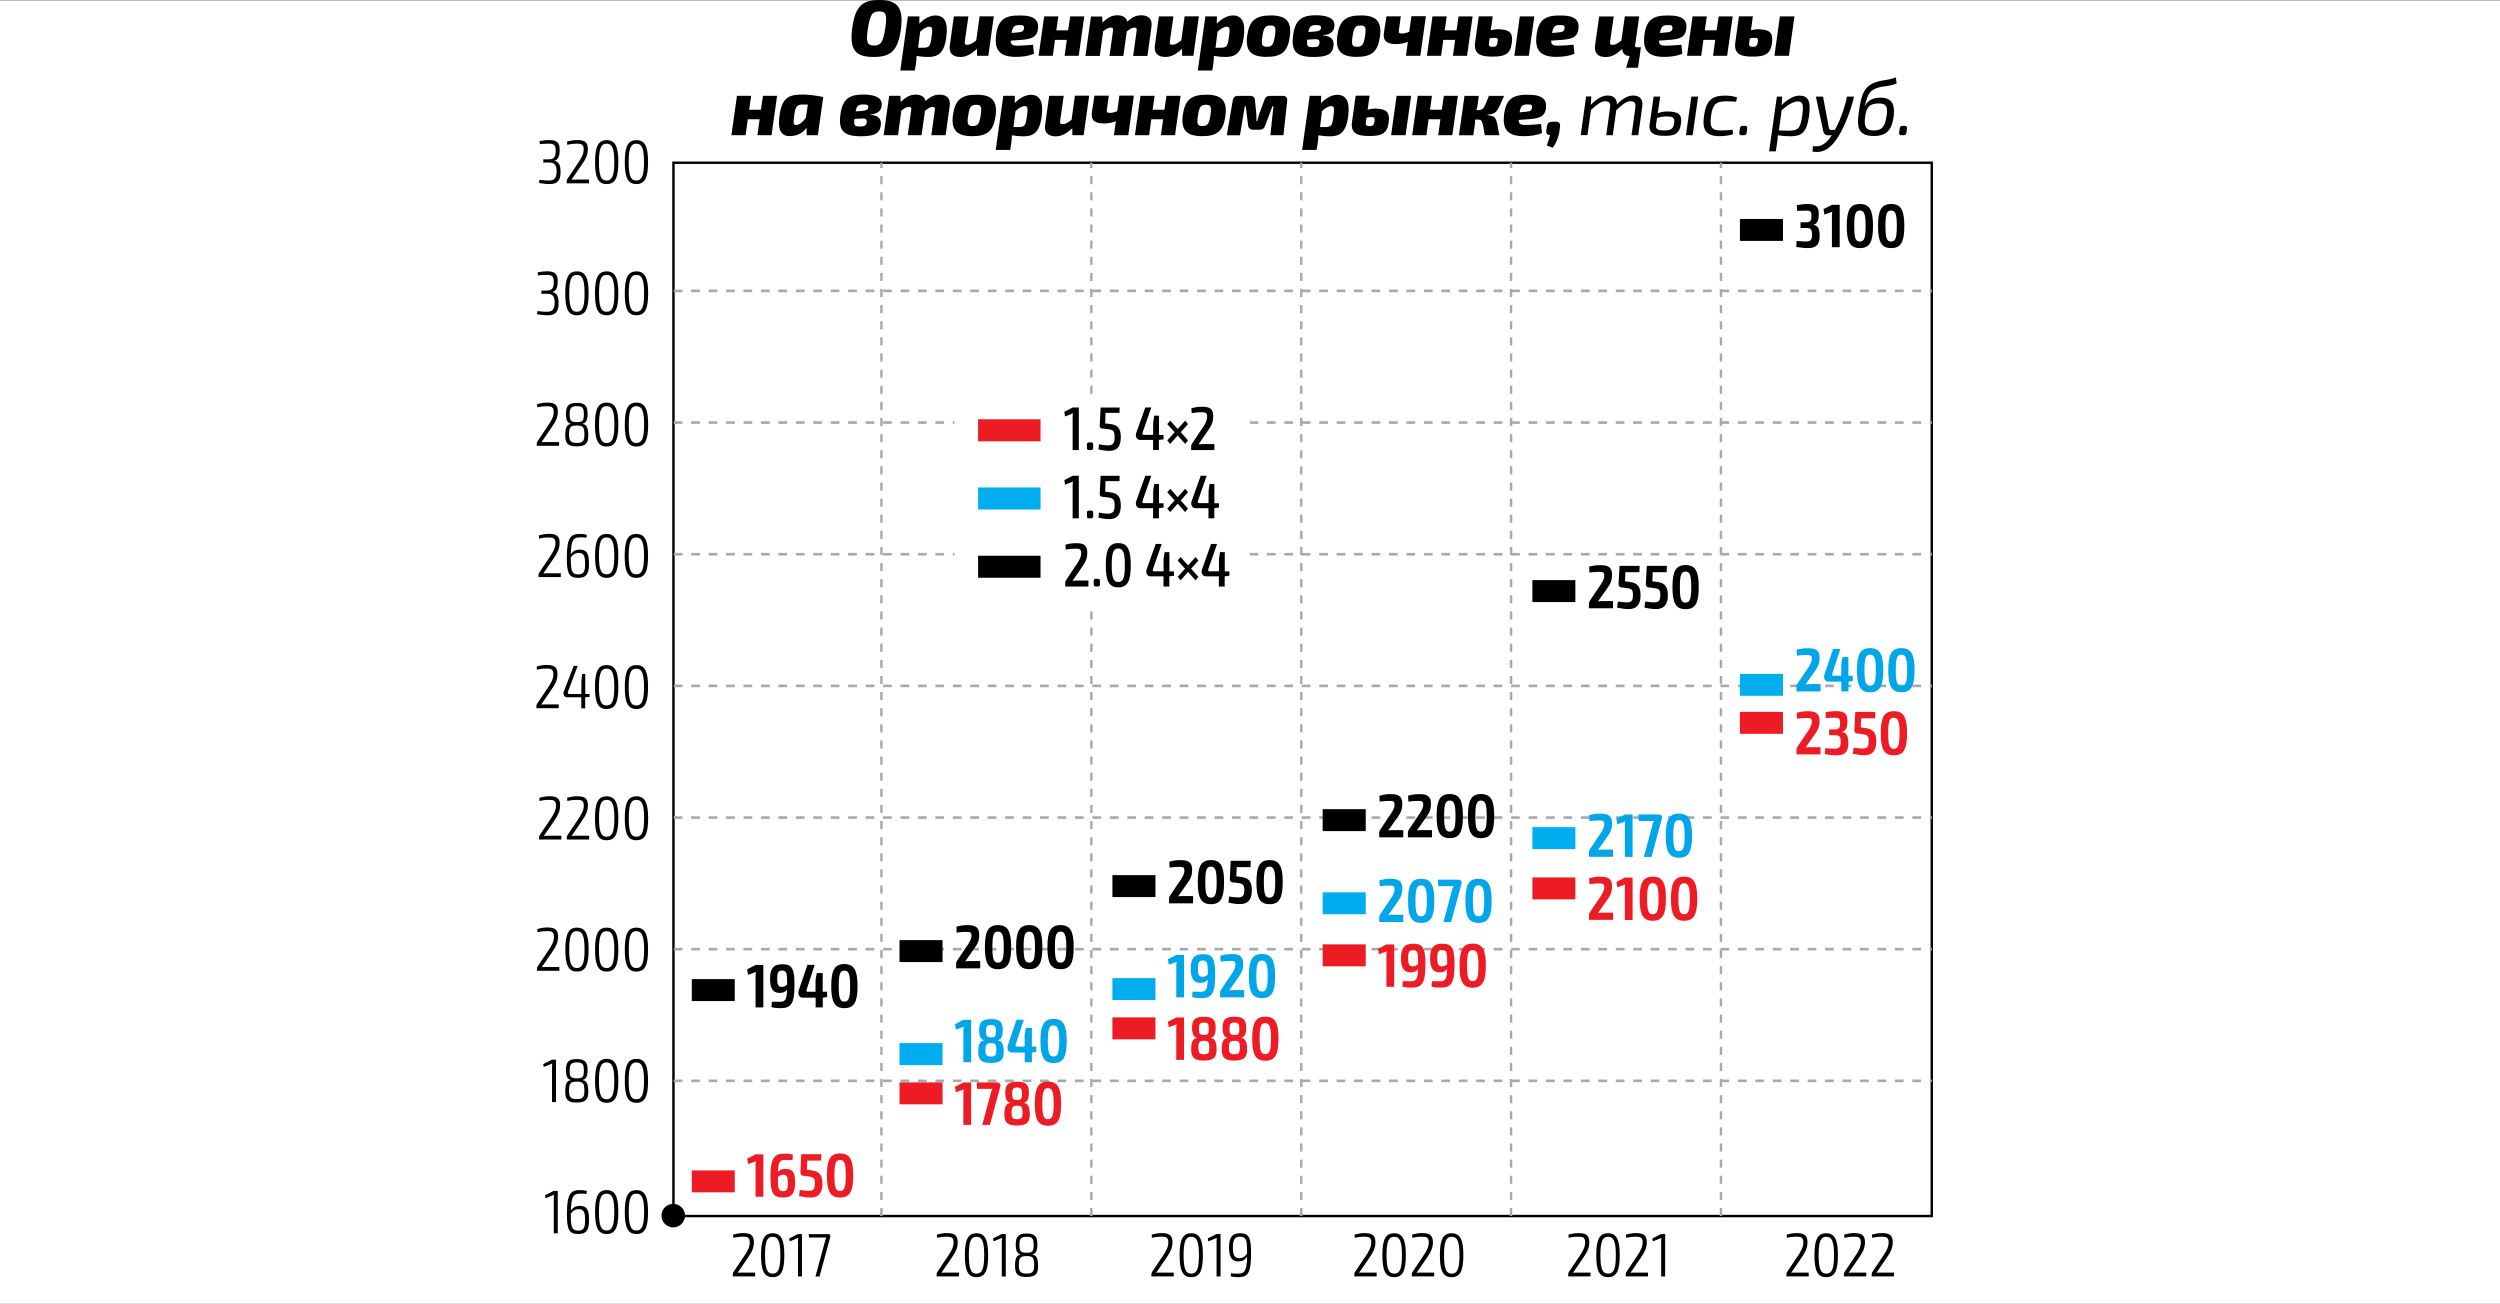<?xml version="1.0" encoding="utf-8"?>
<!-- Generator: Adobe Illustrator 21.1.0, SVG Export Plug-In . SVG Version: 6.00 Build 0)  -->
<svg version="1.1" id="Слой_1" xmlns="http://www.w3.org/2000/svg" xmlns:xlink="http://www.w3.org/1999/xlink" x="0px" y="0px"
	 viewBox="0 0 283.46 147.83" style="enable-background:new 0 0 283.46 147.83;" xml:space="preserve">
<rect x="0" y="0" width="283.46" height="147.83" fill="#333333" stroke="none"/>
<style type="text/css">
	.st0{fill:#FFFFFF;}
	.st1{fill:none;stroke:#000000;stroke-width:0.276;stroke-miterlimit:10;}
	.st2{fill:none;stroke:#A7A9AC;stroke-width:0.299;stroke-miterlimit:10;stroke-dasharray:0.989,0.989;}
	.st3{fill:none;stroke:#A7A9AC;stroke-width:0.276;stroke-miterlimit:10;stroke-dasharray:0.914,0.914;}
	.st4{fill:none;stroke:#000000;stroke-width:2.488;}
	.st5{fill:#ED1C24;}
	.st6{fill:none;stroke:#ED1C24;stroke-width:2.488;stroke-miterlimit:10;}
	.st7{fill:none;stroke:#00AEEF;stroke-width:2.488;}
	.st8{fill:#00A6E9;}
	.st9{fill:none;stroke:#ED1C24;stroke-width:2.5;}
	.st10{fill:none;stroke:#00AEEF;stroke-width:2.5;}
	.st11{fill:none;stroke:#000000;stroke-width:2.5;}
</style>
<g>
	<polygon class="st0" points="0,0.04 0,147.83 283.46,147.83 283.46,0.04 0,0.04 	"/>
	<rect x="76.36" y="18.45" class="st1" width="142.67" height="119.43"/>
	<path class="st2" d="M76.39,107.62h142.65 M76.39,122.55h142.65 M76.39,92.7h142.65 M76.39,77.77h142.65 M76.39,62.84h142.65
		 M76.39,47.91h142.65 M76.39,32.98h142.65"/>
	<path class="st3" d="M99.94,137.88V18.45 M147.54,137.88V18.45 M171.33,137.88V18.45 M195.13,137.88V18.45 M123.74,137.88V18.45"/>
	<g>
		<path d="M63.46,17c0,0.6-0.13,1.1-0.58,1.21v0.03c0.52,0.1,0.67,0.56,0.68,1.21c0.01,0.96-0.31,1.42-1.22,1.42
			c-0.42,0-0.84-0.06-1.22-0.12l0.04-0.36c0.38,0.04,0.71,0.08,1.07,0.08c0.63,0,0.88-0.28,0.88-1.06c0-0.54-0.14-0.97-0.79-0.98
			h-0.72v-0.36l0.72-0.01c0.63-0.01,0.7-0.52,0.69-0.98c-0.01-0.66-0.2-0.79-0.81-0.79c-0.36,0-0.72,0.03-0.98,0.06l-0.04-0.35
			c0.38-0.08,0.72-0.12,1.08-0.12C63.12,15.89,63.46,16.15,63.46,17z"/>
		<path d="M66.65,16.9c0,0.62-0.2,1.08-0.71,1.81l-1.14,1.66c0.2-0.01,0.45-0.01,0.65-0.01h1.34v0.43h-2.53V20.5
			c0-0.08,0.03-0.14,0.07-0.21l1.14-1.7c0.49-0.7,0.73-1.19,0.71-1.69c-0.01-0.54-0.29-0.61-0.75-0.61c-0.36,0-0.63,0.02-1.11,0.13
			l-0.03-0.36c0.53-0.15,0.83-0.18,1.17-0.18C66.2,15.89,66.65,16.05,66.65,16.9z"/>
		<path d="M70.11,18.38c0,1.74-0.34,2.49-1.32,2.49s-1.32-0.75-1.32-2.49s0.34-2.49,1.32-2.49S70.11,16.64,70.11,18.38z
			 M67.91,18.38c0,1.48,0.22,2.09,0.86,2.09c0.67,0,0.88-0.61,0.88-2.09s-0.21-2.09-0.88-2.09C68.13,16.29,67.91,16.9,67.91,18.38z"
			/>
		<path d="M73.48,18.38c0,1.74-0.34,2.49-1.32,2.49s-1.32-0.75-1.32-2.49s0.34-2.49,1.32-2.49S73.48,16.64,73.48,18.38z
			 M71.28,18.38c0,1.48,0.22,2.09,0.86,2.09c0.67,0,0.88-0.61,0.88-2.09s-0.21-2.09-0.88-2.09C71.5,16.29,71.28,16.9,71.28,18.38z"
			/>
	</g>
	<g>
		<path d="M63.24,31.88c0,0.6-0.13,1.1-0.58,1.21v0.03c0.52,0.1,0.67,0.56,0.68,1.21c0.01,0.96-0.31,1.42-1.22,1.42
			c-0.42,0-0.84-0.06-1.22-0.12l0.04-0.36c0.38,0.04,0.71,0.08,1.07,0.08c0.63,0,0.88-0.28,0.88-1.06c0-0.54-0.14-0.97-0.79-0.98
			h-0.72v-0.36l0.72-0.01c0.63-0.01,0.7-0.52,0.69-0.98c-0.01-0.66-0.2-0.79-0.81-0.79c-0.36,0-0.72,0.03-0.98,0.06l-0.04-0.35
			c0.38-0.08,0.72-0.12,1.08-0.12C62.9,30.77,63.24,31.04,63.24,31.88z"/>
		<path d="M66.74,33.26c0,1.74-0.34,2.49-1.33,2.49s-1.32-0.75-1.32-2.49s0.34-2.49,1.32-2.49S66.74,31.52,66.74,33.26z
			 M64.54,33.26c0,1.48,0.22,2.09,0.86,2.09c0.67,0,0.88-0.61,0.88-2.09s-0.21-2.09-0.88-2.09C64.76,31.17,64.54,31.78,64.54,33.26z
			"/>
		<path d="M70.11,33.26c0,1.74-0.34,2.49-1.33,2.49s-1.32-0.75-1.32-2.49s0.34-2.49,1.32-2.49S70.11,31.52,70.11,33.26z
			 M67.92,33.26c0,1.48,0.22,2.09,0.86,2.09c0.67,0,0.88-0.61,0.88-2.09s-0.21-2.09-0.88-2.09C68.13,31.17,67.92,31.78,67.92,33.26z
			"/>
		<path d="M73.49,33.26c0,1.74-0.34,2.49-1.33,2.49s-1.32-0.75-1.32-2.49s0.34-2.49,1.32-2.49S73.49,31.52,73.49,33.26z
			 M71.29,33.26c0,1.48,0.22,2.09,0.86,2.09c0.67,0,0.88-0.61,0.88-2.09s-0.21-2.09-0.88-2.09C71.5,31.17,71.29,31.78,71.29,33.26z"
			/>
	</g>
	<g>
		<path d="M63.25,46.66c0,0.62-0.2,1.08-0.71,1.81l-1.14,1.66c0.2-0.01,0.45-0.01,0.65-0.01h1.34v0.43h-2.53v-0.28
			c0-0.08,0.03-0.14,0.07-0.21l1.14-1.7c0.49-0.7,0.73-1.19,0.71-1.69c-0.01-0.54-0.29-0.61-0.75-0.61c-0.36,0-0.63,0.02-1.11,0.13
			l-0.03-0.36c0.53-0.15,0.83-0.18,1.17-0.18C62.8,45.65,63.25,45.81,63.25,46.66z"/>
		<path d="M66.62,46.94c0,0.65-0.16,1.05-0.56,1.1v0.03c0.49,0.06,0.64,0.51,0.64,1.28c0,0.89-0.25,1.25-1.31,1.26
			c-1.04,0.01-1.3-0.37-1.3-1.26c0-0.77,0.15-1.22,0.63-1.28v-0.03c-0.39-0.06-0.55-0.45-0.55-1.1c0-0.87,0.25-1.26,1.22-1.26
			C66.38,45.67,66.62,46.06,66.62,46.94z M64.52,49.27c0,0.7,0.17,0.95,0.88,0.95c0.71,0,0.86-0.24,0.86-0.95
			c0-0.87-0.16-1.02-0.86-1.02C64.69,48.25,64.52,48.41,64.52,49.27z M64.59,46.97c0,0.75,0.16,0.89,0.82,0.89
			c0.67,0,0.79-0.15,0.79-0.89c0-0.69-0.13-0.92-0.79-0.92C64.75,46.05,64.59,46.28,64.59,46.97z"/>
		<path d="M70.11,48.14c0,1.74-0.34,2.49-1.33,2.49s-1.32-0.75-1.32-2.49s0.34-2.49,1.32-2.49S70.11,46.41,70.11,48.14z
			 M67.92,48.14c0,1.48,0.22,2.09,0.86,2.09c0.67,0,0.88-0.61,0.88-2.09s-0.21-2.09-0.88-2.09C68.13,46.05,67.92,46.66,67.92,48.14z
			"/>
		<path d="M73.49,48.14c0,1.74-0.34,2.49-1.33,2.49s-1.32-0.75-1.32-2.49s0.34-2.49,1.32-2.49S73.49,46.41,73.49,48.14z
			 M71.29,48.14c0,1.48,0.22,2.09,0.86,2.09c0.67,0,0.88-0.61,0.88-2.09s-0.21-2.09-0.88-2.09C71.5,46.05,71.29,46.66,71.29,48.14z"
			/>
	</g>
	<g>
		<path d="M63.45,61.55c0,0.62-0.2,1.08-0.71,1.81l-1.14,1.66C61.8,65,62.04,65,62.25,65h1.34v0.43h-2.53v-0.28
			c0-0.08,0.03-0.14,0.07-0.21l1.14-1.7c0.49-0.7,0.73-1.19,0.71-1.69c-0.01-0.54-0.29-0.61-0.75-0.61c-0.36,0-0.63,0.02-1.11,0.13
			l-0.03-0.36c0.53-0.15,0.83-0.18,1.17-0.18C62.99,60.54,63.45,60.7,63.45,61.55z"/>
		<path d="M66.78,63.92c0,0.98-0.18,1.6-1.22,1.6c-1.08,0-1.29-0.56-1.29-2.3c0-2.33,0.47-2.68,1.49-2.68c0.15,0,0.46,0,0.77,0.1
			l-0.04,0.33c-0.24-0.04-0.4-0.04-0.73-0.04c-0.73,0-1,0.27-1.04,1.92c0.29-0.4,0.55-0.53,0.99-0.53
			C66.53,62.31,66.78,62.73,66.78,63.92z M66.34,63.91c0-0.88-0.15-1.22-0.73-1.22c-0.33,0-0.56,0.1-0.89,0.49v0.06
			c0,1.41,0.07,1.89,0.85,1.89C66.25,65.13,66.34,64.69,66.34,63.91z"/>
		<path d="M70.11,63.03c0,1.74-0.34,2.49-1.32,2.49s-1.32-0.75-1.32-2.49s0.34-2.49,1.32-2.49S70.11,61.29,70.11,63.03z
			 M67.91,63.03c0,1.48,0.22,2.09,0.86,2.09c0.67,0,0.88-0.61,0.88-2.09s-0.21-2.09-0.88-2.09C68.13,60.93,67.91,61.55,67.91,63.03z
			"/>
		<path d="M73.48,63.03c0,1.74-0.34,2.49-1.33,2.49s-1.32-0.75-1.32-2.49s0.34-2.49,1.32-2.49S73.48,61.29,73.48,63.03z
			 M71.28,63.03c0,1.48,0.22,2.09,0.86,2.09c0.67,0,0.88-0.61,0.88-2.09s-0.21-2.09-0.88-2.09C71.5,60.93,71.28,61.55,71.28,63.03z"
			/>
	</g>
	<g>
		<path d="M63.21,76.42c0,0.62-0.2,1.08-0.71,1.81l-1.14,1.66c0.2-0.02,0.45-0.02,0.65-0.02h1.34v0.43h-2.53v-0.28
			c0-0.08,0.03-0.14,0.07-0.21l1.14-1.7c0.49-0.7,0.73-1.19,0.71-1.7c-0.01-0.54-0.29-0.61-0.75-0.61c-0.36,0-0.63,0.02-1.11,0.13
			l-0.03-0.36c0.53-0.15,0.83-0.18,1.17-0.18C62.76,75.41,63.21,75.57,63.21,76.42z"/>
		<path d="M66.35,79.06v1.25h-0.44v-1.25h-1.62c-0.31,0-0.49-0.35-0.36-0.67l1.12-2.89h0.45l-1.09,2.89
			c-0.07,0.18,0.01,0.3,0.14,0.3h1.37v-1.47l0.08-0.8h0.36v2.27h0.49v0.33L66.35,79.06z"/>
		<path d="M70.11,77.9c0,1.74-0.34,2.49-1.33,2.49s-1.32-0.75-1.32-2.49s0.34-2.49,1.32-2.49S70.11,76.16,70.11,77.9z M67.91,77.9
			c0,1.48,0.22,2.09,0.86,2.09c0.67,0,0.88-0.61,0.88-2.09s-0.21-2.09-0.88-2.09C68.13,75.81,67.91,76.42,67.91,77.9z"/>
		<path d="M73.48,77.9c0,1.74-0.34,2.49-1.32,2.49s-1.32-0.75-1.32-2.49s0.34-2.49,1.32-2.49S73.48,76.16,73.48,77.9z M71.28,77.9
			c0,1.48,0.22,2.09,0.86,2.09c0.67,0,0.88-0.61,0.88-2.09s-0.21-2.09-0.88-2.09C71.5,75.81,71.28,76.42,71.28,77.9z"/>
	</g>
	<g>
		<path d="M63.51,91.31c0,0.62-0.2,1.08-0.71,1.81l-1.14,1.66c0.2-0.02,0.45-0.02,0.65-0.02h1.34v0.43h-2.53v-0.28
			c0-0.08,0.03-0.14,0.07-0.21l1.14-1.7c0.49-0.7,0.73-1.19,0.71-1.7c-0.01-0.54-0.29-0.61-0.75-0.61c-0.36,0-0.63,0.02-1.11,0.13
			l-0.03-0.36c0.53-0.15,0.83-0.18,1.17-0.18C63.06,90.29,63.51,90.46,63.51,91.31z"/>
		<path d="M66.66,91.31c0,0.62-0.2,1.08-0.71,1.81l-1.14,1.66c0.2-0.02,0.45-0.02,0.65-0.02h1.34v0.43h-2.53v-0.28
			c0-0.08,0.03-0.14,0.07-0.21l1.14-1.7c0.49-0.7,0.73-1.19,0.71-1.7c-0.01-0.54-0.29-0.61-0.75-0.61c-0.36,0-0.63,0.02-1.11,0.13
			l-0.03-0.36c0.53-0.15,0.83-0.18,1.17-0.18C66.2,90.29,66.66,90.46,66.66,91.31z"/>
		<path d="M70.11,92.78c0,1.74-0.34,2.49-1.33,2.49s-1.32-0.75-1.32-2.49s0.34-2.49,1.32-2.49S70.11,91.05,70.11,92.78z
			 M67.92,92.78c0,1.48,0.22,2.09,0.86,2.09c0.67,0,0.88-0.61,0.88-2.09s-0.21-2.09-0.88-2.09C68.13,90.69,67.92,91.31,67.92,92.78z
			"/>
		<path d="M73.49,92.78c0,1.74-0.34,2.49-1.33,2.49s-1.32-0.75-1.32-2.49s0.34-2.49,1.32-2.49S73.49,91.05,73.49,92.78z
			 M71.29,92.78c0,1.48,0.22,2.09,0.86,2.09c0.67,0,0.88-0.61,0.88-2.09s-0.21-2.09-0.88-2.09C71.5,90.69,71.29,91.31,71.29,92.78z"
			/>
	</g>
	<g>
		<path d="M63.28,106.19c0,0.62-0.2,1.08-0.71,1.81l-1.14,1.66c0.2-0.02,0.45-0.02,0.65-0.02h1.34v0.43h-2.53v-0.28
			c0-0.08,0.03-0.14,0.07-0.21l1.14-1.7c0.49-0.7,0.73-1.19,0.71-1.7c-0.01-0.54-0.29-0.61-0.75-0.61c-0.36,0-0.63,0.02-1.11,0.13
			l-0.03-0.36c0.53-0.15,0.83-0.18,1.17-0.18C62.83,105.18,63.28,105.34,63.28,106.19z"/>
		<path d="M66.74,107.67c0,1.74-0.34,2.49-1.32,2.49s-1.32-0.75-1.32-2.49s0.34-2.49,1.32-2.49S66.74,105.93,66.74,107.67z
			 M64.54,107.67c0,1.48,0.22,2.09,0.86,2.09c0.67,0,0.88-0.61,0.88-2.09s-0.21-2.09-0.88-2.09
			C64.76,105.57,64.54,106.19,64.54,107.67z"/>
		<path d="M70.11,107.67c0,1.74-0.34,2.49-1.32,2.49s-1.32-0.75-1.32-2.49s0.34-2.49,1.32-2.49S70.11,105.93,70.11,107.67z
			 M67.91,107.67c0,1.48,0.22,2.09,0.86,2.09c0.67,0,0.88-0.61,0.88-2.09s-0.21-2.09-0.88-2.09
			C68.13,105.57,67.91,106.19,67.91,107.67z"/>
		<path d="M73.48,107.67c0,1.74-0.34,2.49-1.32,2.49s-1.32-0.75-1.32-2.49s0.34-2.49,1.32-2.49S73.48,105.93,73.48,107.67z
			 M71.29,107.67c0,1.48,0.22,2.09,0.86,2.09c0.67,0,0.88-0.61,0.88-2.09s-0.21-2.09-0.88-2.09
			C71.5,105.57,71.29,106.19,71.29,107.67z"/>
	</g>
	<g>
		<path d="M62.59,124.96v-3.99c0-0.13,0.01-0.26,0.02-0.38l-0.96,0.39l-0.06-0.33l0.99-0.5h0.46v4.81H62.59z"/>
		<path d="M66.62,121.34c0,0.65-0.16,1.05-0.56,1.1v0.03c0.49,0.06,0.64,0.51,0.64,1.28c0,0.89-0.25,1.25-1.31,1.26
			c-1.04,0.01-1.3-0.37-1.3-1.26c0-0.78,0.15-1.22,0.63-1.28v-0.03c-0.39-0.05-0.55-0.45-0.55-1.1c0-0.87,0.25-1.26,1.22-1.26
			C66.37,120.08,66.62,120.47,66.62,121.34z M64.52,123.67c0,0.7,0.17,0.95,0.88,0.95c0.71,0,0.86-0.24,0.86-0.95
			c0-0.87-0.16-1.03-0.86-1.03C64.69,122.65,64.52,122.81,64.52,123.67z M64.59,121.38c0,0.75,0.16,0.89,0.82,0.89
			c0.67,0,0.79-0.15,0.79-0.89c0-0.69-0.13-0.92-0.79-0.92C64.74,120.46,64.59,120.69,64.59,121.38z"/>
		<path d="M70.11,122.55c0,1.74-0.34,2.49-1.32,2.49s-1.32-0.75-1.32-2.49s0.34-2.49,1.32-2.49S70.11,120.81,70.11,122.55z
			 M67.91,122.55c0,1.48,0.22,2.09,0.86,2.09c0.67,0,0.88-0.61,0.88-2.09s-0.21-2.09-0.88-2.09
			C68.13,120.46,67.91,121.07,67.91,122.55z"/>
		<path d="M73.48,122.55c0,1.74-0.34,2.49-1.32,2.49s-1.32-0.75-1.32-2.49s0.34-2.49,1.32-2.49S73.48,120.81,73.48,122.55z
			 M71.28,122.55c0,1.48,0.22,2.09,0.86,2.09c0.67,0,0.88-0.61,0.88-2.09s-0.21-2.09-0.88-2.09
			C71.5,120.46,71.28,121.07,71.28,122.55z"/>
	</g>
	<g>
		<path d="M62.79,139.84v-3.99c0-0.13,0.01-0.26,0.02-0.38l-0.96,0.39l-0.06-0.33l0.99-0.5h0.46v4.81H62.79z"/>
		<path d="M66.79,138.32c0,0.98-0.18,1.6-1.22,1.6c-1.08,0-1.29-0.57-1.29-2.3c0-2.33,0.47-2.68,1.49-2.68c0.15,0,0.46,0,0.77,0.1
			l-0.04,0.34c-0.24-0.04-0.4-0.04-0.73-0.04c-0.73,0-1,0.27-1.04,1.92c0.29-0.4,0.55-0.53,0.99-0.53
			C66.54,136.72,66.79,137.14,66.79,138.32z M66.34,138.32c0-0.88-0.15-1.22-0.73-1.22c-0.33,0-0.56,0.1-0.89,0.49v0.05
			c0,1.41,0.07,1.89,0.85,1.89C66.26,139.53,66.34,139.09,66.34,138.32z"/>
		<path d="M70.11,137.43c0,1.74-0.34,2.49-1.32,2.49s-1.32-0.75-1.32-2.49s0.34-2.49,1.32-2.49S70.11,135.7,70.11,137.43z
			 M67.91,137.43c0,1.48,0.22,2.09,0.86,2.09c0.67,0,0.88-0.61,0.88-2.09s-0.21-2.09-0.88-2.09
			C68.13,135.34,67.91,135.95,67.91,137.43z"/>
		<path d="M73.48,137.43c0,1.74-0.34,2.49-1.32,2.49s-1.32-0.75-1.32-2.49s0.34-2.49,1.32-2.49S73.48,135.7,73.48,137.43z
			 M71.29,137.43c0,1.48,0.22,2.09,0.86,2.09c0.67,0,0.88-0.61,0.88-2.09s-0.21-2.09-0.88-2.09
			C71.5,135.34,71.29,135.95,71.29,137.43z"/>
	</g>
	<g>
		<path d="M85.48,140.84c0,0.62-0.2,1.08-0.71,1.81l-1.14,1.66c0.2-0.02,0.45-0.02,0.65-0.02h1.34v0.43h-2.53v-0.28
			c0-0.08,0.03-0.14,0.07-0.21l1.14-1.7c0.49-0.7,0.73-1.19,0.71-1.7c-0.01-0.54-0.29-0.61-0.75-0.61c-0.36,0-0.63,0.02-1.11,0.13
			l-0.03-0.36c0.53-0.15,0.83-0.18,1.17-0.18C85.02,139.83,85.48,139.99,85.48,140.84z"/>
		<path d="M88.93,142.32c0,1.74-0.34,2.49-1.32,2.49s-1.32-0.75-1.32-2.49s0.34-2.49,1.32-2.49S88.93,140.59,88.93,142.32z
			 M86.74,142.32c0,1.48,0.22,2.09,0.86,2.09c0.67,0,0.88-0.61,0.88-2.09s-0.21-2.09-0.88-2.09
			C86.95,140.23,86.74,140.84,86.74,142.32z"/>
		<path d="M90.48,144.73v-3.99c0-0.13,0.01-0.26,0.02-0.38l-0.96,0.39l-0.06-0.33l0.99-0.5h0.46v4.81H90.48z"/>
		<path d="M93.89,139.92c0.22,0,0.31,0.13,0.24,0.38l-1.21,4.44h-0.46l1.11-4.1c0.03-0.1,0.07-0.21,0.11-0.32h-1.95l-0.03-0.39
			H93.89z"/>
	</g>
	<g>
		<path d="M108.59,140.84c0,0.62-0.2,1.08-0.71,1.81l-1.14,1.66c0.2-0.02,0.45-0.02,0.65-0.02h1.34v0.43h-2.53v-0.28
			c0-0.08,0.03-0.14,0.07-0.21l1.14-1.7c0.49-0.7,0.73-1.19,0.71-1.7c-0.01-0.54-0.29-0.61-0.75-0.61c-0.36,0-0.63,0.02-1.11,0.13
			l-0.03-0.36c0.53-0.15,0.83-0.18,1.17-0.18C108.13,139.83,108.59,139.99,108.59,140.84z"/>
		<path d="M112.04,142.32c0,1.74-0.34,2.49-1.32,2.49s-1.32-0.75-1.32-2.49s0.34-2.49,1.32-2.49S112.04,140.59,112.04,142.32z
			 M109.85,142.32c0,1.48,0.22,2.09,0.86,2.09c0.67,0,0.88-0.61,0.88-2.09s-0.21-2.09-0.88-2.09
			C110.06,140.23,109.85,140.84,109.85,142.32z"/>
		<path d="M113.59,144.73v-3.99c0-0.13,0.01-0.26,0.02-0.38l-0.96,0.39l-0.06-0.33l0.99-0.5h0.46v4.81H113.59z"/>
		<path d="M117.62,141.12c0,0.65-0.16,1.05-0.56,1.1v0.03c0.49,0.06,0.64,0.51,0.64,1.28c0,0.89-0.25,1.25-1.31,1.26
			c-1.04,0.01-1.3-0.37-1.3-1.26c0-0.78,0.15-1.22,0.63-1.28v-0.03c-0.39-0.05-0.55-0.45-0.55-1.1c0-0.87,0.25-1.26,1.22-1.26
			C117.37,139.85,117.62,140.24,117.62,141.12z M115.52,143.45c0,0.7,0.17,0.95,0.88,0.95c0.71,0,0.86-0.24,0.86-0.95
			c0-0.87-0.16-1.03-0.86-1.03C115.68,142.43,115.52,142.59,115.52,143.45z M115.59,141.15c0,0.75,0.16,0.89,0.82,0.89
			c0.67,0,0.79-0.15,0.79-0.89c0-0.69-0.13-0.92-0.79-0.92C115.74,140.23,115.59,140.46,115.59,141.15z"/>
	</g>
	<g>
		<path d="M132.94,140.84c0,0.62-0.2,1.08-0.71,1.81l-1.14,1.66c0.2-0.02,0.45-0.02,0.65-0.02h1.34v0.43h-2.53v-0.28
			c0-0.08,0.03-0.14,0.07-0.21l1.14-1.7c0.49-0.7,0.73-1.19,0.71-1.7c-0.01-0.54-0.29-0.61-0.75-0.61c-0.36,0-0.63,0.02-1.11,0.13
			l-0.03-0.36c0.53-0.15,0.83-0.18,1.17-0.18C132.48,139.83,132.94,139.99,132.94,140.84z"/>
		<path d="M136.39,142.32c0,1.74-0.34,2.49-1.32,2.49s-1.32-0.75-1.32-2.49s0.34-2.49,1.32-2.49S136.39,140.59,136.39,142.32z
			 M134.2,142.32c0,1.48,0.22,2.09,0.86,2.09c0.67,0,0.88-0.61,0.88-2.09s-0.21-2.09-0.88-2.09
			C134.41,140.23,134.2,140.84,134.2,142.32z"/>
		<path d="M137.94,144.73v-3.99c0-0.13,0.01-0.26,0.02-0.38l-0.96,0.39l-0.06-0.33l0.99-0.5h0.46v4.81H137.94z"/>
		<path d="M141.85,142.26c-0.01,2.18-0.42,2.55-1.49,2.55c-0.17,0-0.49,0-0.82-0.1l0.04-0.34c0.27,0.03,0.4,0.04,0.77,0.04
			c0.76,0,1.03-0.31,1.05-1.92c-0.29,0.41-0.56,0.54-1,0.54c-0.79,0-1.05-0.62-1.05-1.57c0-1.06,0.3-1.63,1.23-1.63
			C141.71,139.83,141.85,140.42,141.85,142.26z M141.4,142.16c0-1.48-0.04-1.94-0.82-1.94c-0.66,0-0.79,0.46-0.79,1.25
			c0,0.76,0.15,1.19,0.73,1.19C140.84,142.66,141.07,142.55,141.4,142.16z"/>
	</g>
	<g>
		<path d="M155.95,140.84c0,0.62-0.2,1.08-0.71,1.81l-1.14,1.66c0.2-0.02,0.45-0.02,0.65-0.02h1.34v0.43h-2.53v-0.28
			c0-0.08,0.03-0.14,0.07-0.21l1.14-1.7c0.49-0.7,0.72-1.19,0.71-1.7c-0.01-0.54-0.29-0.61-0.75-0.61c-0.36,0-0.63,0.02-1.11,0.13
			l-0.04-0.36c0.53-0.15,0.83-0.18,1.17-0.18C155.49,139.83,155.95,139.99,155.95,140.84z"/>
		<path d="M159.4,142.32c0,1.74-0.34,2.49-1.33,2.49s-1.33-0.75-1.33-2.49s0.34-2.49,1.33-2.49S159.4,140.59,159.4,142.32z
			 M157.21,142.32c0,1.48,0.22,2.09,0.87,2.09c0.67,0,0.88-0.61,0.88-2.09s-0.21-2.09-0.88-2.09
			C157.42,140.23,157.21,140.84,157.21,142.32z"/>
		<path d="M162.47,140.84c0,0.62-0.2,1.08-0.71,1.81l-1.14,1.66c0.2-0.02,0.45-0.02,0.65-0.02h1.34v0.43h-2.53v-0.28
			c0-0.08,0.03-0.14,0.07-0.21l1.14-1.7c0.49-0.7,0.72-1.19,0.71-1.7c-0.01-0.54-0.29-0.61-0.75-0.61c-0.36,0-0.63,0.02-1.11,0.13
			l-0.04-0.36c0.53-0.15,0.83-0.18,1.17-0.18C162.01,139.83,162.47,139.99,162.47,140.84z"/>
		<path d="M165.92,142.32c0,1.74-0.34,2.49-1.33,2.49s-1.33-0.75-1.33-2.49s0.34-2.49,1.33-2.49S165.92,140.59,165.92,142.32z
			 M163.73,142.32c0,1.48,0.22,2.09,0.87,2.09c0.67,0,0.88-0.61,0.88-2.09s-0.21-2.09-0.88-2.09
			C163.94,140.23,163.73,140.84,163.73,142.32z"/>
	</g>
	<g>
		<path d="M180.2,140.84c0,0.62-0.2,1.08-0.71,1.81l-1.14,1.66c0.2-0.02,0.45-0.02,0.65-0.02h1.34v0.43h-2.53v-0.28
			c0-0.08,0.03-0.14,0.07-0.21l1.14-1.7c0.49-0.7,0.72-1.19,0.71-1.7c-0.01-0.54-0.29-0.61-0.75-0.61c-0.36,0-0.63,0.02-1.11,0.13
			l-0.04-0.36c0.53-0.15,0.83-0.18,1.17-0.18C179.74,139.83,180.2,139.99,180.2,140.84z"/>
		<path d="M183.65,142.32c0,1.74-0.34,2.49-1.33,2.49s-1.33-0.75-1.33-2.49s0.34-2.49,1.33-2.49S183.65,140.59,183.65,142.32z
			 M181.46,142.32c0,1.48,0.22,2.09,0.87,2.09c0.67,0,0.88-0.61,0.88-2.09s-0.21-2.09-0.88-2.09
			C181.67,140.23,181.46,140.84,181.46,142.32z"/>
		<path d="M186.72,140.84c0,0.62-0.2,1.08-0.71,1.81l-1.14,1.66c0.2-0.02,0.45-0.02,0.65-0.02h1.34v0.43h-2.53v-0.28
			c0-0.08,0.03-0.14,0.07-0.21l1.14-1.7c0.49-0.7,0.72-1.19,0.71-1.7c-0.01-0.54-0.29-0.61-0.75-0.61c-0.36,0-0.63,0.02-1.11,0.13
			l-0.04-0.36c0.53-0.15,0.83-0.18,1.17-0.18C186.26,139.83,186.72,139.99,186.72,140.84z"/>
		<path d="M188.35,144.73v-3.99c0-0.13,0.01-0.26,0.02-0.38l-0.96,0.39l-0.06-0.33l0.99-0.5h0.46v4.81H188.35z"/>
	</g>
	<g>
		<path d="M204.94,140.84c0,0.62-0.2,1.08-0.71,1.81l-1.14,1.66c0.2-0.02,0.45-0.02,0.65-0.02h1.34v0.43h-2.53v-0.28
			c0-0.08,0.03-0.14,0.07-0.21l1.14-1.7c0.49-0.7,0.72-1.19,0.71-1.7c-0.01-0.54-0.29-0.61-0.75-0.61c-0.36,0-0.63,0.02-1.11,0.13
			l-0.04-0.36c0.53-0.15,0.83-0.18,1.17-0.18C204.48,139.83,204.94,139.99,204.94,140.84z"/>
		<path d="M208.39,142.32c0,1.74-0.34,2.49-1.33,2.49s-1.33-0.75-1.33-2.49s0.34-2.49,1.33-2.49S208.39,140.59,208.39,142.32z
			 M206.2,142.32c0,1.48,0.22,2.09,0.87,2.09c0.67,0,0.88-0.61,0.88-2.09s-0.21-2.09-0.88-2.09
			C206.41,140.23,206.2,140.84,206.2,142.32z"/>
		<path d="M211.46,140.84c0,0.62-0.2,1.08-0.71,1.81l-1.14,1.66c0.2-0.02,0.45-0.02,0.65-0.02h1.34v0.43h-2.53v-0.28
			c0-0.08,0.03-0.14,0.07-0.21l1.14-1.7c0.49-0.7,0.72-1.19,0.71-1.7c-0.01-0.54-0.29-0.61-0.75-0.61c-0.36,0-0.63,0.02-1.11,0.13
			l-0.04-0.36c0.53-0.15,0.83-0.18,1.17-0.18C211.01,139.83,211.46,139.99,211.46,140.84z"/>
		<path d="M214.61,140.84c0,0.62-0.2,1.08-0.71,1.81l-1.14,1.66c0.2-0.02,0.45-0.02,0.65-0.02h1.34v0.43h-2.53v-0.28
			c0-0.08,0.03-0.14,0.07-0.21l1.14-1.7c0.49-0.7,0.72-1.19,0.71-1.7c-0.01-0.54-0.29-0.61-0.75-0.61c-0.36,0-0.63,0.02-1.11,0.13
			l-0.04-0.36c0.53-0.15,0.83-0.18,1.17-0.18C214.15,139.83,214.61,139.99,214.61,140.84z"/>
	</g>
	<path d="M77.67,137.83c0-0.74-0.6-1.33-1.34-1.33c-0.74,0-1.33,0.6-1.33,1.33c0,0.74,0.6,1.34,1.33,1.34
		C77.07,139.16,77.67,138.57,77.67,137.83"/>
	<line class="st4" x1="78.44" y1="112.26" x2="83.31" y2="112.26"/>
	<g>
		<path d="M85.67,114.22v-3.55c0-0.16,0.01-0.31,0.04-0.47l-0.89,0.32l-0.1-0.62l0.96-0.49h0.87v4.81H85.67z"/>
		<path d="M90.08,111.76c0,2.14-0.44,2.55-1.61,2.55c-0.21,0-0.59,0-1-0.12l0.05-0.61c0.31,0.01,0.48,0.01,0.94,0.01
			c0.59,0,0.75-0.29,0.78-1.37c-0.23,0.27-0.47,0.36-0.85,0.36c-0.84,0-1.08-0.68-1.08-1.55c-0.01-1.16,0.35-1.7,1.36-1.7
			C89.87,109.32,90.08,109.88,90.08,111.76z M89.25,111.63c0-1.27-0.04-1.59-0.59-1.59c-0.47,0-0.54,0.33-0.54,0.97
			c0,0.59,0.11,0.89,0.52,0.89C88.88,111.9,89.02,111.84,89.25,111.63z"/>
		<path d="M93.79,113.04l-0.47,0.08h-0.03v1.1h-0.81v-1.1h-1.47c-0.38,0-0.59-0.41-0.45-0.81l0.99-2.91h0.82l-0.91,2.8
			c-0.06,0.17,0,0.25,0.11,0.25h0.9v-1.34l0.14-0.78h0.67v2.12h0.5V113.04z"/>
		<path d="M97.23,111.81c0,1.8-0.38,2.5-1.49,2.5c-1.11,0-1.49-0.7-1.49-2.5s0.38-2.5,1.49-2.5
			C96.85,109.32,97.23,110.02,97.23,111.81z M95.1,111.81c0,1.35,0.15,1.76,0.63,1.76c0.51,0,0.66-0.42,0.66-1.76
			s-0.15-1.76-0.66-1.76C95.24,110.05,95.1,110.47,95.1,111.81z"/>
	</g>
	<g>
		<path class="st5" d="M85.67,135.69v-3.55c0-0.16,0.01-0.31,0.04-0.47l-0.89,0.32l-0.1-0.62l0.96-0.49h0.87v4.81H85.67z"/>
		<path class="st5" d="M90.15,134.08c0,1.04-0.23,1.7-1.35,1.7c-1.16,0-1.44-0.53-1.44-2.43c0-2.21,0.56-2.55,1.62-2.55
			c0.18,0,0.55,0,0.92,0.12l-0.04,0.61c-0.29-0.01-0.47-0.01-0.88-0.01c-0.54,0-0.73,0.19-0.77,1.35c0.23-0.25,0.47-0.33,0.84-0.33
			C89.9,132.52,90.15,132.95,90.15,134.08z M89.33,134.09c0-0.66-0.11-0.89-0.53-0.89c-0.22,0-0.38,0.06-0.6,0.27
			c0,1.28,0.03,1.59,0.61,1.59C89.29,135.06,89.33,134.73,89.33,134.09z"/>
		<path class="st5" d="M91.53,131.6l-0.04,1.03l0.55,0.07c0.93,0.12,1.21,0.6,1.21,1.54c0,0.79-0.27,1.54-1.35,1.54
			c-0.36,0-0.84-0.06-1.3-0.16l0.08-0.7c0.36,0.06,0.73,0.1,1,0.1c0.58,0,0.7-0.25,0.71-0.79c0.02-0.73-0.2-0.77-0.89-0.87
			l-0.46-0.05c-0.17-0.01-0.29-0.16-0.29-0.36l0.1-2.08h2.28l-0.03,0.72H91.53z"/>
		<path class="st5" d="M96.74,133.28c0,1.8-0.38,2.5-1.49,2.5c-1.11,0-1.49-0.7-1.49-2.5s0.38-2.5,1.49-2.5
			C96.37,130.79,96.74,131.48,96.74,133.28z M94.61,133.28c0,1.35,0.15,1.76,0.63,1.76c0.51,0,0.66-0.42,0.66-1.76
			s-0.15-1.76-0.66-1.76C94.76,131.52,94.61,131.94,94.61,133.28z"/>
	</g>
	<line class="st6" x1="78.44" y1="133.95" x2="83.31" y2="133.95"/>
	<line class="st7" x1="101.99" y1="119.52" x2="106.87" y2="119.52"/>
	<g>
		<path class="st8" d="M109.23,120.44v-3.55c0-0.16,0.01-0.31,0.04-0.47l-0.89,0.32l-0.1-0.62l0.96-0.49h0.87v4.81H109.23z"/>
		<path class="st8" d="M113.7,116.83c0,0.59-0.16,1.05-0.56,1.1v0.03c0.52,0.06,0.66,0.57,0.66,1.28c0,0.88-0.28,1.27-1.44,1.28
			c-1.14,0.01-1.44-0.4-1.44-1.28c0-0.71,0.14-1.22,0.66-1.28v-0.03c-0.4-0.05-0.56-0.52-0.56-1.1c0-0.88,0.26-1.28,1.34-1.28
			C113.45,115.55,113.7,115.94,113.7,116.83z M111.73,119.05c0,0.58,0.12,0.75,0.63,0.75c0.5,0,0.61-0.17,0.61-0.75
			c0-0.62-0.11-0.78-0.61-0.78C111.85,118.28,111.73,118.45,111.73,119.05z M111.8,116.92c0,0.55,0.11,0.7,0.58,0.7
			c0.47,0,0.54-0.15,0.54-0.7c0-0.54-0.1-0.71-0.55-0.71C111.91,116.21,111.8,116.37,111.8,116.92z"/>
		<path class="st8" d="M117.51,119.26l-0.47,0.08H117v1.1h-0.81v-1.1h-1.47c-0.38,0-0.59-0.41-0.45-0.81l0.99-2.91h0.82l-0.91,2.8
			c-0.06,0.17,0,0.25,0.11,0.25h0.9v-1.34l0.14-0.78H117v2.12h0.5V119.26z"/>
		<path class="st8" d="M120.95,118.03c0,1.8-0.38,2.5-1.49,2.5c-1.11,0-1.49-0.7-1.49-2.5s0.38-2.5,1.49-2.5
			C120.57,115.54,120.95,116.23,120.95,118.03z M118.81,118.03c0,1.35,0.15,1.76,0.63,1.76c0.51,0,0.66-0.42,0.66-1.76
			s-0.15-1.76-0.66-1.76C118.96,116.27,118.81,116.69,118.81,118.03z"/>
	</g>
	<line class="st4" x1="101.99" y1="107.84" x2="106.87" y2="107.84"/>
	<g>
		<path d="M111.03,105.98c0,0.58-0.11,0.97-0.63,1.66l-0.97,1.37c0.18-0.04,0.4-0.04,0.59-0.04h1.12v0.82h-2.73v-0.52
			c0-0.15,0.03-0.25,0.12-0.36l0.93-1.39c0.45-0.61,0.7-1.07,0.69-1.46c-0.01-0.36-0.17-0.4-0.52-0.4c-0.38,0-0.66,0.01-1.16,0.08
			l-0.03-0.67c0.54-0.15,0.91-0.18,1.3-0.18C110.52,104.9,111.03,105.09,111.03,105.98z"/>
		<path d="M114.65,107.39c0,1.8-0.38,2.5-1.49,2.5c-1.11,0-1.49-0.7-1.49-2.5s0.38-2.5,1.49-2.5
			C114.27,104.9,114.65,105.59,114.65,107.39z M112.52,107.39c0,1.35,0.15,1.76,0.63,1.76c0.51,0,0.66-0.42,0.66-1.76
			s-0.15-1.76-0.66-1.76C112.66,105.63,112.52,106.05,112.52,107.39z"/>
		<path d="M118.19,107.39c0,1.8-0.38,2.5-1.49,2.5c-1.11,0-1.49-0.7-1.49-2.5s0.38-2.5,1.49-2.5
			C117.82,104.9,118.19,105.59,118.19,107.39z M116.06,107.39c0,1.35,0.15,1.76,0.63,1.76c0.51,0,0.66-0.42,0.66-1.76
			s-0.15-1.76-0.66-1.76C116.21,105.63,116.06,106.05,116.06,107.39z"/>
		<path d="M121.74,107.39c0,1.8-0.38,2.5-1.49,2.5c-1.11,0-1.49-0.7-1.49-2.5s0.38-2.5,1.49-2.5
			C121.36,104.9,121.74,105.59,121.74,107.39z M119.61,107.39c0,1.35,0.15,1.76,0.63,1.76c0.51,0,0.66-0.42,0.66-1.76
			s-0.15-1.76-0.66-1.76C119.75,105.63,119.61,106.05,119.61,107.39z"/>
	</g>
	<g>
		<path class="st5" d="M109.23,127.54v-3.55c0-0.16,0.01-0.31,0.04-0.47l-0.89,0.32l-0.1-0.62l0.96-0.49h0.87v4.81H109.23z"/>
		<path class="st5" d="M113.07,122.73c0.28,0,0.43,0.21,0.34,0.5l-1.17,4.31h-0.86l0.98-3.67c0.03-0.14,0.09-0.28,0.17-0.41h-1.74
			l-0.04-0.73H113.07z"/>
		<path class="st5" d="M116.66,123.93c0,0.59-0.16,1.05-0.56,1.1v0.03c0.52,0.06,0.66,0.57,0.66,1.28c0,0.88-0.28,1.27-1.44,1.28
			c-1.14,0.01-1.44-0.4-1.44-1.28c0-0.71,0.14-1.22,0.66-1.28v-0.03c-0.4-0.05-0.56-0.52-0.56-1.1c0-0.88,0.26-1.28,1.34-1.28
			C116.41,122.65,116.66,123.04,116.66,123.93z M114.7,126.15c0,0.58,0.12,0.75,0.63,0.75c0.5,0,0.61-0.17,0.61-0.75
			c0-0.62-0.11-0.78-0.61-0.78C114.81,125.38,114.7,125.55,114.7,126.15z M114.76,124.02c0,0.55,0.11,0.7,0.58,0.7
			c0.47,0,0.54-0.15,0.54-0.7c0-0.54-0.1-0.71-0.55-0.71C114.87,123.31,114.76,123.48,114.76,124.02z"/>
		<path class="st5" d="M120.31,125.14c0,1.8-0.38,2.5-1.49,2.5c-1.11,0-1.49-0.7-1.49-2.5s0.38-2.5,1.49-2.5
			C119.94,122.64,120.31,123.34,120.31,125.14z M118.18,125.14c0,1.35,0.15,1.76,0.63,1.76c0.51,0,0.66-0.42,0.66-1.76
			s-0.15-1.76-0.66-1.76C118.33,123.37,118.18,123.79,118.18,125.14z"/>
	</g>
	<line class="st6" x1="101.99" y1="123.97" x2="106.87" y2="123.97"/>
	<line class="st7" x1="126.13" y1="112.15" x2="131.01" y2="112.15"/>
	<g>
		<path class="st8" d="M133.37,113.08v-3.55c0-0.16,0.01-0.31,0.04-0.47l-0.89,0.32l-0.1-0.62l0.96-0.49h0.87v4.81H133.37z"/>
		<path class="st8" d="M137.78,110.62c0,2.14-0.44,2.55-1.61,2.55c-0.21,0-0.59,0-1-0.12l0.05-0.61c0.31,0.01,0.48,0.01,0.94,0.01
			c0.59,0,0.75-0.29,0.78-1.37c-0.23,0.27-0.47,0.36-0.85,0.36c-0.84,0-1.08-0.68-1.08-1.55c-0.01-1.16,0.35-1.7,1.36-1.7
			C137.56,108.18,137.78,108.74,137.78,110.62z M136.95,110.49c0-1.27-0.04-1.59-0.59-1.59c-0.47,0-0.54,0.33-0.54,0.97
			c0,0.59,0.11,0.89,0.52,0.89C136.57,110.76,136.72,110.7,136.95,110.49z"/>
		<path class="st8" d="M140.96,109.27c0,0.58-0.11,0.97-0.63,1.66l-0.97,1.37c0.18-0.04,0.4-0.04,0.59-0.04h1.12v0.82h-2.73v-0.52
			c0-0.15,0.03-0.25,0.12-0.36l0.93-1.39c0.45-0.61,0.7-1.07,0.69-1.46c-0.01-0.36-0.17-0.4-0.52-0.4c-0.38,0-0.66,0.01-1.16,0.08
			l-0.03-0.67c0.54-0.15,0.91-0.18,1.3-0.18C140.45,108.18,140.96,108.37,140.96,109.27z"/>
		<path class="st8" d="M144.58,110.67c0,1.8-0.38,2.5-1.49,2.5c-1.11,0-1.49-0.7-1.49-2.5s0.38-2.5,1.49-2.5
			C144.2,108.18,144.58,108.88,144.58,110.67z M142.45,110.67c0,1.35,0.15,1.76,0.63,1.76c0.51,0,0.66-0.42,0.66-1.76
			s-0.15-1.76-0.66-1.76C142.59,108.91,142.45,109.33,142.45,110.67z"/>
	</g>
	<line class="st4" x1="126.13" y1="100.47" x2="131.01" y2="100.47"/>
	<g>
		<path d="M135.17,98.61c0,0.58-0.11,0.97-0.63,1.66l-0.97,1.37c0.18-0.04,0.4-0.04,0.59-0.04h1.12v0.82h-2.73v-0.52
			c0-0.15,0.03-0.25,0.12-0.36l0.93-1.39c0.45-0.61,0.7-1.07,0.69-1.46c-0.01-0.36-0.17-0.4-0.52-0.4c-0.38,0-0.66,0.01-1.16,0.08
			l-0.03-0.67c0.54-0.15,0.91-0.18,1.3-0.18C134.66,97.53,135.17,97.72,135.17,98.61z"/>
		<path d="M138.79,100.02c0,1.8-0.38,2.5-1.49,2.5c-1.11,0-1.49-0.7-1.49-2.5s0.38-2.5,1.49-2.5
			C138.41,97.52,138.79,98.22,138.79,100.02z M136.66,100.02c0,1.35,0.15,1.76,0.63,1.76c0.51,0,0.66-0.42,0.66-1.76
			s-0.15-1.76-0.66-1.76C136.8,98.25,136.66,98.67,136.66,100.02z"/>
		<path d="M140.22,98.33l-0.04,1.03l0.55,0.07c0.93,0.12,1.21,0.6,1.21,1.54c0,0.79-0.27,1.54-1.35,1.54c-0.36,0-0.84-0.06-1.3-0.16
			l0.08-0.7c0.36,0.06,0.73,0.1,1,0.1c0.58,0,0.7-0.25,0.71-0.79c0.02-0.73-0.2-0.77-0.89-0.87l-0.46-0.05
			c-0.17-0.01-0.29-0.16-0.29-0.36l0.1-2.08h2.28l-0.03,0.72H140.22z"/>
		<path d="M145.44,100.02c0,1.8-0.38,2.5-1.49,2.5c-1.11,0-1.49-0.7-1.49-2.5s0.38-2.5,1.49-2.5
			C145.06,97.52,145.44,98.22,145.44,100.02z M143.3,100.02c0,1.35,0.15,1.76,0.63,1.76c0.51,0,0.66-0.42,0.66-1.76
			s-0.15-1.76-0.66-1.76C143.45,98.25,143.3,98.67,143.3,100.02z"/>
	</g>
	<g>
		<path class="st5" d="M133.37,120.17v-3.55c0-0.16,0.01-0.31,0.04-0.47l-0.89,0.32l-0.1-0.62l0.96-0.49h0.87v4.81H133.37z"/>
		<path class="st5" d="M137.84,116.56c0,0.59-0.16,1.05-0.56,1.1v0.03c0.52,0.06,0.66,0.57,0.66,1.28c0,0.88-0.28,1.27-1.44,1.28
			c-1.14,0.01-1.44-0.4-1.44-1.28c0-0.71,0.14-1.22,0.66-1.28v-0.03c-0.4-0.05-0.56-0.52-0.56-1.1c0-0.88,0.26-1.28,1.34-1.28
			C137.59,115.29,137.84,115.68,137.84,116.56z M135.88,118.79c0,0.58,0.12,0.75,0.63,0.75c0.5,0,0.61-0.17,0.61-0.75
			c0-0.62-0.11-0.78-0.61-0.78C135.99,118.01,135.88,118.18,135.88,118.79z M135.94,116.65c0,0.55,0.11,0.7,0.58,0.7
			c0.47,0,0.54-0.15,0.54-0.7c0-0.54-0.1-0.71-0.55-0.71C136.05,115.95,135.94,116.11,135.94,116.65z"/>
		<path class="st5" d="M141.3,116.56c0,0.59-0.16,1.05-0.56,1.1v0.03c0.52,0.06,0.66,0.57,0.66,1.28c0,0.88-0.28,1.27-1.44,1.28
			c-1.14,0.01-1.44-0.4-1.44-1.28c0-0.71,0.14-1.22,0.66-1.28v-0.03c-0.4-0.05-0.56-0.52-0.56-1.1c0-0.88,0.26-1.28,1.34-1.28
			C141.05,115.29,141.3,115.68,141.3,116.56z M139.34,118.79c0,0.58,0.12,0.75,0.63,0.75c0.5,0,0.61-0.17,0.61-0.75
			c0-0.62-0.11-0.78-0.61-0.78C139.46,118.01,139.34,118.18,139.34,118.79z M139.4,116.65c0,0.55,0.11,0.7,0.58,0.7
			c0.47,0,0.54-0.15,0.54-0.7c0-0.54-0.1-0.71-0.55-0.71C139.51,115.95,139.4,116.11,139.4,116.65z"/>
		<path class="st5" d="M144.96,117.77c0,1.8-0.38,2.5-1.49,2.5c-1.11,0-1.49-0.7-1.49-2.5s0.38-2.5,1.49-2.5
			C144.58,115.27,144.96,115.97,144.96,117.77z M142.82,117.77c0,1.35,0.15,1.76,0.63,1.76c0.51,0,0.66-0.42,0.66-1.76
			s-0.15-1.76-0.66-1.76C142.97,116,142.82,116.42,142.82,117.77z"/>
	</g>
	<line class="st6" x1="126.13" y1="116.6" x2="131.01" y2="116.6"/>
	<line class="st7" x1="149.97" y1="102.42" x2="154.85" y2="102.42"/>
	<g>
		<path class="st8" d="M159,100.73c0,0.58-0.11,0.97-0.63,1.66l-0.97,1.37c0.18-0.04,0.4-0.04,0.59-0.04h1.12v0.82h-2.73v-0.52
			c0-0.15,0.04-0.25,0.12-0.36l0.93-1.39c0.45-0.61,0.7-1.07,0.69-1.46c-0.01-0.36-0.17-0.4-0.52-0.4c-0.38,0-0.66,0.01-1.16,0.08
			l-0.04-0.67c0.54-0.15,0.91-0.18,1.3-0.18C158.49,99.65,159,99.84,159,100.73z"/>
		<path class="st8" d="M162.63,102.14c0,1.8-0.38,2.5-1.49,2.5c-1.11,0-1.49-0.7-1.49-2.5s0.38-2.5,1.49-2.5
			C162.25,99.65,162.63,100.34,162.63,102.14z M160.49,102.14c0,1.35,0.15,1.76,0.63,1.76c0.51,0,0.66-0.42,0.66-1.76
			s-0.15-1.76-0.66-1.76C160.64,100.38,160.49,100.8,160.49,102.14z"/>
		<path class="st8" d="M165.36,99.74c0.28,0,0.43,0.21,0.34,0.5l-1.17,4.31h-0.86l0.98-3.67c0.04-0.14,0.09-0.28,0.17-0.41h-1.74
			l-0.04-0.73H165.36z"/>
		<path class="st8" d="M169.13,102.14c0,1.8-0.38,2.5-1.49,2.5c-1.11,0-1.49-0.7-1.49-2.5s0.38-2.5,1.49-2.5
			C168.76,99.65,169.13,100.34,169.13,102.14z M167,102.14c0,1.35,0.15,1.76,0.63,1.76c0.51,0,0.66-0.42,0.66-1.76
			s-0.15-1.76-0.66-1.76C167.15,100.38,167,100.8,167,102.14z"/>
	</g>
	<line class="st4" x1="149.97" y1="92.99" x2="154.85" y2="92.99"/>
	<g>
		<path d="M159,91.13c0,0.58-0.11,0.97-0.63,1.66l-0.97,1.37c0.18-0.04,0.4-0.04,0.59-0.04h1.12v0.82h-2.73v-0.52
			c0-0.15,0.04-0.25,0.12-0.36l0.93-1.39c0.45-0.61,0.7-1.07,0.69-1.46c-0.01-0.36-0.17-0.4-0.52-0.4c-0.38,0-0.66,0.01-1.16,0.08
			l-0.04-0.67c0.54-0.15,0.91-0.18,1.3-0.18C158.49,90.04,159,90.23,159,91.13z"/>
		<path d="M162.25,91.13c0,0.58-0.11,0.97-0.63,1.66l-0.97,1.37c0.18-0.04,0.4-0.04,0.59-0.04h1.12v0.82h-2.73v-0.52
			c0-0.15,0.04-0.25,0.12-0.36l0.93-1.39c0.45-0.61,0.7-1.07,0.69-1.46c-0.01-0.36-0.17-0.4-0.52-0.4c-0.38,0-0.66,0.01-1.16,0.08
			l-0.04-0.67c0.54-0.15,0.91-0.18,1.3-0.18C161.74,90.04,162.25,90.23,162.25,91.13z"/>
		<path d="M165.87,92.53c0,1.8-0.38,2.5-1.49,2.5c-1.11,0-1.49-0.7-1.49-2.5s0.38-2.5,1.49-2.5
			C165.5,90.04,165.87,90.73,165.87,92.53z M163.74,92.53c0,1.35,0.15,1.76,0.63,1.76c0.51,0,0.66-0.42,0.66-1.76
			s-0.15-1.76-0.66-1.76C163.88,90.77,163.74,91.19,163.74,92.53z"/>
		<path d="M169.42,92.53c0,1.8-0.38,2.5-1.49,2.5c-1.11,0-1.49-0.7-1.49-2.5s0.38-2.5,1.49-2.5
			C169.04,90.04,169.42,90.73,169.42,92.53z M167.28,92.53c0,1.35,0.15,1.76,0.63,1.76c0.51,0,0.66-0.42,0.66-1.76
			s-0.15-1.76-0.66-1.76C167.43,90.77,167.28,91.19,167.28,92.53z"/>
	</g>
	<g>
		<path class="st5" d="M157.2,111.89v-3.55c0-0.16,0.01-0.31,0.04-0.47l-0.89,0.32l-0.1-0.62l0.96-0.49h0.87v4.81H157.2z"/>
		<path class="st5" d="M161.62,109.43c0,2.14-0.44,2.55-1.61,2.55c-0.21,0-0.59,0-1-0.12l0.05-0.61c0.31,0.01,0.48,0.01,0.94,0.01
			c0.59,0,0.75-0.29,0.78-1.37c-0.23,0.27-0.47,0.36-0.85,0.36c-0.84,0-1.08-0.68-1.08-1.55c-0.01-1.16,0.35-1.7,1.36-1.7
			C161.4,107,161.62,107.56,161.62,109.43z M160.79,109.3c0-1.27-0.04-1.59-0.59-1.59c-0.47,0-0.54,0.33-0.54,0.97
			c0,0.59,0.11,0.89,0.52,0.89C160.41,109.58,160.55,109.51,160.79,109.3z"/>
		<path class="st5" d="M164.92,109.43c0,2.14-0.44,2.55-1.61,2.55c-0.21,0-0.59,0-1-0.12l0.05-0.61c0.31,0.01,0.48,0.01,0.94,0.01
			c0.59,0,0.75-0.29,0.78-1.37c-0.23,0.27-0.47,0.36-0.85,0.36c-0.84,0-1.08-0.68-1.08-1.55c-0.01-1.16,0.35-1.7,1.36-1.7
			C164.7,107,164.92,107.56,164.92,109.43z M164.09,109.3c0-1.27-0.04-1.59-0.59-1.59c-0.47,0-0.54,0.33-0.54,0.97
			c0,0.59,0.11,0.89,0.52,0.89C163.71,109.58,163.86,109.51,164.09,109.3z"/>
		<path class="st5" d="M168.47,109.49c0,1.8-0.38,2.5-1.49,2.5c-1.11,0-1.49-0.7-1.49-2.5s0.38-2.5,1.49-2.5
			C168.09,106.99,168.47,107.69,168.47,109.49z M166.34,109.49c0,1.35,0.15,1.76,0.63,1.76c0.51,0,0.66-0.42,0.66-1.76
			s-0.15-1.76-0.66-1.76C166.48,107.72,166.34,108.14,166.34,109.49z"/>
	</g>
	<line class="st6" x1="149.97" y1="108.32" x2="154.85" y2="108.32"/>
	<line class="st7" x1="173.75" y1="95.03" x2="178.62" y2="95.03"/>
	<g>
		<path class="st8" d="M182.78,93.34c0,0.58-0.11,0.97-0.63,1.66l-0.97,1.37c0.18-0.04,0.4-0.04,0.59-0.04h1.12v0.82h-2.73v-0.52
			c0-0.15,0.04-0.25,0.12-0.36l0.93-1.39c0.45-0.61,0.7-1.07,0.69-1.46c-0.01-0.36-0.17-0.4-0.52-0.4c-0.38,0-0.66,0.01-1.16,0.08
			l-0.04-0.67c0.54-0.15,0.91-0.18,1.3-0.18C182.27,92.26,182.78,92.45,182.78,93.34z"/>
		<path class="st8" d="M184.23,97.16v-3.55c0-0.16,0.01-0.31,0.04-0.47l-0.89,0.32l-0.1-0.62l0.96-0.49h0.87v4.81H184.23z"/>
		<path class="st8" d="M188.08,92.35c0.28,0,0.43,0.21,0.34,0.5l-1.17,4.31h-0.86l0.98-3.67c0.04-0.14,0.09-0.28,0.17-0.41h-1.74
			l-0.04-0.73H188.08z"/>
		<path class="st8" d="M191.85,94.75c0,1.8-0.38,2.5-1.49,2.5c-1.11,0-1.49-0.7-1.49-2.5s0.38-2.5,1.49-2.5
			C191.48,92.26,191.85,92.95,191.85,94.75z M189.72,94.75c0,1.35,0.15,1.76,0.63,1.76c0.51,0,0.66-0.42,0.66-1.76
			s-0.15-1.76-0.66-1.76C189.87,92.99,189.72,93.41,189.72,94.75z"/>
	</g>
	<line class="st4" x1="173.75" y1="67.02" x2="178.62" y2="67.02"/>
	<g>
		<path d="M182.78,65.16c0,0.58-0.11,0.97-0.63,1.66l-0.97,1.37c0.18-0.03,0.4-0.04,0.59-0.04h1.12v0.82h-2.73v-0.52
			c0-0.15,0.04-0.25,0.12-0.36l0.93-1.39c0.45-0.61,0.7-1.07,0.69-1.46c-0.01-0.36-0.17-0.4-0.52-0.4c-0.38,0-0.66,0.01-1.16,0.08
			l-0.04-0.67c0.54-0.15,0.91-0.17,1.3-0.17C182.27,64.08,182.78,64.27,182.78,65.16z"/>
		<path d="M184.29,64.89l-0.04,1.02l0.55,0.07c0.93,0.12,1.21,0.6,1.21,1.54c0,0.79-0.27,1.54-1.35,1.54c-0.36,0-0.84-0.06-1.3-0.16
			l0.08-0.7c0.36,0.06,0.73,0.1,1,0.1c0.58,0,0.7-0.25,0.71-0.79c0.02-0.73-0.2-0.77-0.88-0.86l-0.46-0.05
			c-0.17-0.01-0.29-0.16-0.29-0.36l0.11-2.08h2.28l-0.03,0.72H184.29z"/>
		<path d="M187.39,64.89l-0.04,1.02l0.55,0.07c0.93,0.12,1.21,0.6,1.21,1.54c0,0.79-0.27,1.54-1.35,1.54c-0.36,0-0.84-0.06-1.3-0.16
			l0.08-0.7c0.36,0.06,0.73,0.1,1,0.1c0.58,0,0.7-0.25,0.71-0.79c0.02-0.73-0.2-0.77-0.89-0.86l-0.46-0.05
			c-0.17-0.01-0.29-0.16-0.29-0.36l0.11-2.08H189l-0.03,0.72H187.39z"/>
		<path d="M192.61,66.57c0,1.8-0.38,2.5-1.49,2.5c-1.11,0-1.49-0.7-1.49-2.5s0.38-2.5,1.49-2.5
			C192.23,64.08,192.61,64.77,192.61,66.57z M190.47,66.57c0,1.35,0.15,1.76,0.63,1.76c0.51,0,0.66-0.42,0.66-1.76
			s-0.15-1.76-0.66-1.76C190.62,64.81,190.47,65.23,190.47,66.57z"/>
	</g>
	<g>
		<path class="st5" d="M182.78,100.49c0,0.58-0.11,0.97-0.63,1.66l-0.97,1.37c0.18-0.04,0.4-0.04,0.59-0.04h1.12v0.82h-2.73v-0.52
			c0-0.15,0.04-0.25,0.12-0.36l0.93-1.39c0.45-0.61,0.7-1.07,0.69-1.46c-0.01-0.36-0.17-0.4-0.52-0.4c-0.38,0-0.66,0.01-1.16,0.08
			l-0.04-0.67c0.54-0.15,0.91-0.18,1.3-0.18C182.27,99.41,182.78,99.6,182.78,100.49z"/>
		<path class="st5" d="M184.23,104.31v-3.55c0-0.16,0.01-0.31,0.04-0.47l-0.89,0.32l-0.1-0.62l0.96-0.49h0.87v4.81H184.23z"/>
		<path class="st5" d="M188.89,101.9c0,1.8-0.38,2.5-1.49,2.5c-1.11,0-1.49-0.7-1.49-2.5s0.38-2.5,1.49-2.5
			C188.52,99.4,188.89,100.1,188.89,101.9z M186.76,101.9c0,1.35,0.15,1.76,0.63,1.76c0.51,0,0.66-0.42,0.66-1.76
			s-0.15-1.76-0.66-1.76C186.91,100.14,186.76,100.56,186.76,101.9z"/>
		<path class="st5" d="M192.44,101.9c0,1.8-0.38,2.5-1.49,2.5c-1.11,0-1.49-0.7-1.49-2.5s0.38-2.5,1.49-2.5
			C192.06,99.4,192.44,100.1,192.44,101.9z M190.31,101.9c0,1.35,0.15,1.76,0.63,1.76c0.51,0,0.66-0.42,0.66-1.76
			s-0.15-1.76-0.66-1.76C190.45,100.14,190.31,100.56,190.31,101.9z"/>
	</g>
	<line class="st6" x1="173.75" y1="100.73" x2="178.62" y2="100.73"/>
	<line class="st4" x1="197.28" y1="26.07" x2="202.16" y2="26.07"/>
	<g>
		<path d="M206.22,24.25c0,0.64-0.12,1.11-0.57,1.21v0.03c0.51,0.1,0.66,0.52,0.67,1.21c0.01,0.99-0.34,1.43-1.32,1.43
			c-0.45,0-0.91-0.06-1.33-0.13l0.03-0.68c0.45,0.03,0.73,0.06,1.06,0.06c0.53,0,0.7-0.17,0.7-0.78c0-0.49-0.1-0.75-0.59-0.75h-0.72
			V25.2h0.72c0.47,0,0.52-0.31,0.52-0.73c-0.01-0.52-0.13-0.59-0.59-0.59c-0.38,0-0.76,0.02-1.03,0.04l-0.04-0.66
			c0.42-0.08,0.82-0.13,1.22-0.13C205.84,23.13,206.22,23.4,206.22,24.25z"/>
		<path d="M207.71,28.03v-3.55c0-0.16,0.01-0.31,0.04-0.47l-0.89,0.32l-0.1-0.62l0.96-0.49h0.87v4.81H207.71z"/>
		<path d="M212.37,25.63c0,1.8-0.38,2.5-1.49,2.5c-1.11,0-1.49-0.7-1.49-2.5s0.38-2.5,1.49-2.5
			C211.99,23.13,212.37,23.83,212.37,25.63z M210.24,25.63c0,1.35,0.15,1.76,0.63,1.76c0.51,0,0.66-0.42,0.66-1.76
			s-0.15-1.76-0.66-1.76C210.38,23.86,210.24,24.28,210.24,25.63z"/>
		<path d="M215.92,25.63c0,1.8-0.38,2.5-1.49,2.5c-1.11,0-1.49-0.7-1.49-2.5s0.38-2.5,1.49-2.5
			C215.54,23.13,215.92,23.83,215.92,25.63z M213.78,25.63c0,1.35,0.15,1.76,0.63,1.76c0.51,0,0.66-0.42,0.66-1.76
			s-0.15-1.76-0.66-1.76C213.93,23.86,213.78,24.28,213.78,25.63z"/>
	</g>
	<line class="st7" x1="197.28" y1="77.65" x2="202.16" y2="77.65"/>
	<g>
		<path class="st8" d="M206.31,74.58c0,0.58-0.11,0.97-0.63,1.66l-0.97,1.37c0.18-0.04,0.4-0.04,0.59-0.04h1.12v0.82h-2.73v-0.52
			c0-0.15,0.04-0.25,0.12-0.36l0.93-1.39c0.45-0.61,0.7-1.07,0.69-1.46c-0.01-0.36-0.17-0.4-0.52-0.4c-0.38,0-0.66,0.01-1.16,0.08
			l-0.04-0.67c0.54-0.15,0.91-0.17,1.3-0.17C205.81,73.5,206.31,73.69,206.31,74.58z"/>
		<path class="st8" d="M210.09,77.21l-0.47,0.08h-0.03v1.1h-0.81v-1.1h-1.47c-0.38,0-0.59-0.41-0.45-0.81l0.99-2.91h0.82l-0.91,2.8
			c-0.06,0.17,0,0.25,0.11,0.25h0.9v-1.34l0.14-0.78h0.67v2.12h0.5V77.21z"/>
		<path class="st8" d="M213.53,75.99c0,1.8-0.38,2.5-1.49,2.5c-1.11,0-1.49-0.7-1.49-2.5s0.38-2.5,1.49-2.5
			C213.16,73.49,213.53,74.19,213.53,75.99z M211.4,75.99c0,1.35,0.15,1.76,0.63,1.76c0.51,0,0.66-0.42,0.66-1.76
			s-0.15-1.76-0.66-1.76C211.55,74.22,211.4,74.64,211.4,75.99z"/>
		<path class="st8" d="M217.08,75.99c0,1.8-0.38,2.5-1.49,2.5c-1.11,0-1.49-0.7-1.49-2.5s0.38-2.5,1.49-2.5
			C216.7,73.49,217.08,74.19,217.08,75.99z M214.95,75.99c0,1.35,0.15,1.76,0.63,1.76c0.51,0,0.66-0.42,0.66-1.76
			s-0.15-1.76-0.66-1.76C215.09,74.22,214.95,74.64,214.95,75.99z"/>
	</g>
	<g>
		<path class="st5" d="M206.31,81.73c0,0.58-0.11,0.97-0.63,1.66l-0.97,1.37c0.18-0.04,0.4-0.04,0.59-0.04h1.12v0.82h-2.73v-0.52
			c0-0.15,0.04-0.25,0.12-0.36l0.93-1.39c0.45-0.61,0.7-1.07,0.69-1.46c-0.01-0.36-0.17-0.4-0.52-0.4c-0.38,0-0.66,0.01-1.16,0.08
			l-0.04-0.67c0.54-0.15,0.91-0.18,1.3-0.18C205.81,80.65,206.31,80.83,206.31,81.73z"/>
		<path class="st5" d="M209.47,81.75c0,0.64-0.12,1.11-0.57,1.21V83c0.51,0.1,0.66,0.52,0.67,1.21c0.01,0.99-0.34,1.43-1.32,1.43
			c-0.45,0-0.91-0.05-1.33-0.13l0.03-0.68c0.45,0.04,0.73,0.06,1.06,0.06c0.53,0,0.7-0.18,0.7-0.78c0-0.49-0.1-0.75-0.59-0.75h-0.72
			V82.7h0.72c0.47,0,0.52-0.31,0.52-0.73c-0.01-0.52-0.13-0.59-0.59-0.59c-0.38,0-0.76,0.02-1.03,0.04l-0.04-0.66
			c0.42-0.08,0.82-0.13,1.22-0.13C209.09,80.64,209.47,80.9,209.47,81.75z"/>
		<path class="st5" d="M211.02,81.45l-0.04,1.03l0.55,0.07c0.93,0.12,1.21,0.6,1.21,1.54c0,0.79-0.27,1.54-1.35,1.54
			c-0.36,0-0.84-0.06-1.3-0.16l0.08-0.7c0.36,0.06,0.73,0.1,1,0.1c0.58,0,0.7-0.25,0.71-0.79c0.02-0.73-0.2-0.77-0.88-0.87
			l-0.46-0.05c-0.17-0.01-0.29-0.16-0.29-0.36l0.11-2.08h2.28l-0.03,0.72H211.02z"/>
		<path class="st5" d="M216.23,83.14c0,1.8-0.38,2.5-1.49,2.5c-1.11,0-1.49-0.7-1.49-2.5s0.38-2.5,1.49-2.5
			C215.85,80.64,216.23,81.34,216.23,83.14z M214.09,83.14c0,1.35,0.15,1.76,0.63,1.76c0.51,0,0.66-0.42,0.66-1.76
			s-0.15-1.76-0.66-1.76C214.24,81.37,214.09,81.79,214.09,83.14z"/>
	</g>
	<line class="st6" x1="197.28" y1="81.96" x2="202.16" y2="81.96"/>
	<g>
		<path d="M102.15,3.29c-0.34,2.52-1.19,3.17-3.1,3.17c-2.03,0-2.76-0.77-2.42-3.29C96.97,0.69,97.78,0,99.7,0
			C101.66,0,102.49,0.76,102.15,3.29z M98.4,3.29c-0.23,1.51-0.07,1.87,0.69,1.87c0.8,0,1.04-0.38,1.29-2
			c0.23-1.53,0.06-1.87-0.7-1.87C98.88,1.3,98.65,1.67,98.4,3.29z"/>
		<path d="M107.3,4.2c-0.25,1.92-1.03,2.26-2.1,2.26c-0.33,0-0.83-0.04-1.28-0.12c0,0.26-0.02,0.53-0.06,0.84L103.72,8h-1.64
			l0.86-6.14h1.31l-0.02,0.82c0.43-0.43,1.11-0.93,1.84-0.93C107.08,1.76,107.52,2.5,107.3,4.2z M105.37,3.03
			c-0.28,0-0.7,0.23-1.04,0.57l-0.23,1.81h0.54c0.74,0,0.84-0.17,0.98-1.18C105.77,3.24,105.71,3.03,105.37,3.03z"/>
		<path d="M112.68,1.86l-0.62,4.47h-1.28l-0.01-0.8c-0.67,0.64-1.25,0.93-1.88,0.93c-0.9,0-1.31-0.48-1.2-1.28l0.46-3.32h1.65
			l-0.41,2.86c-0.04,0.28,0.06,0.36,0.26,0.36c0.32,0,0.58-0.14,1.04-0.5l0.38-2.73H112.68z"/>
		<path d="M117.68,3.35c-0.13,0.84-0.69,1.08-1.87,1.17l-1.22,0.09c0.02,0.48,0.25,0.57,0.76,0.57c0.4,0,1.24-0.05,1.78-0.11
			l0.11,1.02c-0.6,0.27-1.39,0.36-2.05,0.36c-1.91,0-2.43-0.84-2.26-2.4c0.21-1.86,1.05-2.3,2.66-2.3
			C117.35,1.74,117.82,2.32,117.68,3.35z M115.56,2.84c-0.56,0.01-0.73,0.17-0.87,0.9l0.76-0.07c0.41-0.04,0.62-0.1,0.66-0.49
			C116.13,2.89,116.01,2.84,115.56,2.84z"/>
		<path d="M122.94,1.86l-0.63,4.47h-1.6l0.25-1.81h-1.34l-0.25,1.81h-1.61l0.63-4.47H120l-0.23,1.58h1.34l0.23-1.58H122.94z"/>
		<path d="M130.56,3.02l-0.46,3.32h-1.62l0.4-2.86c0.04-0.29-0.07-0.35-0.24-0.35c-0.21,0-0.46,0.09-0.88,0.44l-0.39,2.77h-1.57
			l0.4-2.86c0.04-0.27-0.04-0.35-0.23-0.35c-0.23,0-0.48,0.1-0.89,0.41l-0.38,2.8h-1.63l0.63-4.47h1.27L125,2.57
			c0.58-0.58,1.08-0.84,1.69-0.84c0.63,0,1.02,0.26,1.13,0.73c0.53-0.51,1.01-0.73,1.58-0.73C130.28,1.74,130.68,2.22,130.56,3.02z"
			/>
		<path d="M135.93,1.86l-0.62,4.47h-1.28l-0.01-0.8c-0.67,0.64-1.25,0.93-1.88,0.93c-0.9,0-1.31-0.48-1.2-1.28l0.46-3.32h1.65
			l-0.41,2.86c-0.04,0.28,0.06,0.36,0.26,0.36c0.32,0,0.58-0.14,1.04-0.5l0.38-2.73H135.93z"/>
		<path d="M141.02,4.2c-0.25,1.92-1.03,2.26-2.1,2.26c-0.33,0-0.83-0.04-1.28-0.12c0,0.26-0.02,0.53-0.06,0.84L137.45,8h-1.64
			l0.86-6.14h1.31l-0.02,0.82c0.43-0.43,1.11-0.93,1.84-0.93C140.8,1.76,141.25,2.5,141.02,4.2z M139.09,3.03
			c-0.28,0-0.7,0.23-1.04,0.57l-0.23,1.81h0.54c0.74,0,0.84-0.17,0.98-1.18C139.49,3.24,139.43,3.03,139.09,3.03z"/>
		<path d="M146.24,4.17c-0.23,1.68-0.93,2.28-2.64,2.28c-1.7,0-2.43-0.65-2.19-2.4c0.24-1.7,0.93-2.3,2.66-2.3
			C145.79,1.74,146.49,2.4,146.24,4.17z M143.13,4.17c-0.14,0.92-0.04,1.13,0.53,1.13s0.75-0.24,0.9-1.26
			c0.13-0.94,0.04-1.15-0.51-1.15C143.46,2.89,143.28,3.11,143.13,4.17z"/>
		<path d="M150.02,3.99l-0.01,0.04c0.95,0.05,1.3,0.5,1.18,1.26c-0.15,0.92-0.84,1.17-2.28,1.17c-2.01,0-2.54-0.72-2.28-2.53
			c0.24-1.7,0.99-2.24,2.77-2.2c1.26,0.05,2.03,0.4,1.89,1.32C151.24,3.5,150.9,3.93,150.02,3.99z M148.98,4.45l-0.76,0.05
			c-0.08,0.71,0.02,0.85,0.57,0.85c0.56,0,0.76-0.07,0.82-0.46C149.65,4.54,149.51,4.41,148.98,4.45z M149.2,2.84
			c-0.63,0-0.76,0.27-0.85,0.79l0.68-0.05c0.5-0.04,0.68-0.13,0.74-0.36C149.83,2.94,149.69,2.84,149.2,2.84z"/>
		<path d="M156.46,4.17c-0.23,1.68-0.93,2.28-2.64,2.28c-1.7,0-2.43-0.65-2.19-2.4c0.24-1.7,0.93-2.3,2.66-2.3
			C156.01,1.74,156.72,2.4,156.46,4.17z M153.35,4.17c-0.13,0.92-0.04,1.13,0.53,1.13s0.75-0.24,0.9-1.26
			c0.13-0.94,0.04-1.15-0.51-1.15C153.68,2.89,153.5,3.11,153.35,4.17z"/>
		<path d="M161.67,1.86l-0.63,4.47h-1.63l0.22-1.58c-0.42,0.17-0.94,0.25-1.31,0.25c-1.05,0-1.54-0.34-1.41-1.26l0.29-1.89h1.63
			l-0.22,1.6c-0.05,0.26,0.03,0.35,0.31,0.35c0.26,0,0.53-0.05,0.87-0.2l0.24-1.76H161.67z"/>
		<path d="M166.97,1.86l-0.63,4.47h-1.6l0.25-1.81h-1.34l-0.25,1.81h-1.61l0.63-4.47h1.61l-0.22,1.58h1.34l0.23-1.58H166.97z"/>
		<path d="M171.41,4.92c-0.16,1.2-0.79,1.5-2.14,1.5c-1.11,0-2.17-0.13-2.03-1.49l0.43-3.08h1.58l-0.22,1.58
			c0.3-0.08,0.57-0.12,0.81-0.12C171.15,3.36,171.58,3.65,171.41,4.92z M169.43,4.29c-0.15,0-0.32,0.02-0.53,0.06l-0.08,0.6
			c-0.04,0.28,0.13,0.36,0.42,0.36c0.38,0,0.5-0.12,0.56-0.51C169.87,4.36,169.81,4.29,169.43,4.29z M173.97,1.86l-0.63,4.47h-1.64
			l0.62-4.47H173.97z"/>
		<path d="M178.96,3.35c-0.13,0.84-0.69,1.08-1.87,1.17l-1.22,0.09c0.02,0.48,0.25,0.57,0.76,0.57c0.4,0,1.24-0.05,1.78-0.11
			l0.11,1.02c-0.6,0.27-1.39,0.36-2.05,0.36c-1.91,0-2.43-0.84-2.26-2.4c0.21-1.86,1.05-2.3,2.67-2.3
			C178.64,1.74,179.11,2.32,178.96,3.35z M176.85,2.84c-0.56,0.01-0.73,0.17-0.87,0.9l0.76-0.07c0.41-0.04,0.62-0.1,0.66-0.49
			C177.42,2.89,177.3,2.84,176.85,2.84z"/>
		<path d="M186.05,5.37l-0.13,0.97l-0.2,1.34h-1.35l0.41-1.34h-0.06c-0.44,0-0.77-0.31-0.79-0.8c-0.66,0.64-1.24,0.93-1.87,0.93
			c-0.9,0-1.31-0.48-1.21-1.28l0.47-3.32h1.65l-0.41,2.86c-0.04,0.28,0.05,0.36,0.26,0.36c0.32,0,0.58-0.14,1.02-0.49l0.39-2.74
			h1.63l-0.47,3.31c-0.02,0.11,0.06,0.19,0.17,0.19H186.05z"/>
		<path d="M191.19,3.35c-0.13,0.84-0.69,1.08-1.87,1.17l-1.22,0.09c0.02,0.48,0.25,0.57,0.76,0.57c0.4,0,1.24-0.05,1.78-0.11
			l0.11,1.02c-0.6,0.27-1.39,0.36-2.05,0.36c-1.91,0-2.43-0.84-2.26-2.4c0.21-1.86,1.05-2.3,2.67-2.3
			C190.87,1.74,191.34,2.32,191.19,3.35z M189.08,2.84c-0.56,0.01-0.73,0.17-0.87,0.9l0.76-0.07c0.41-0.04,0.62-0.1,0.66-0.49
			C189.65,2.89,189.53,2.84,189.08,2.84z"/>
		<path d="M196.46,1.86l-0.63,4.47h-1.6l0.25-1.81h-1.34l-0.25,1.81h-1.61l0.63-4.47h1.61l-0.22,1.58h1.34l0.23-1.58H196.46z"/>
		<path d="M200.91,4.92c-0.16,1.2-0.79,1.5-2.14,1.5c-1.11,0-2.17-0.13-2.03-1.49l0.43-3.08h1.58l-0.22,1.58
			c0.3-0.08,0.57-0.12,0.81-0.12C200.64,3.36,201.08,3.65,200.91,4.92z M198.93,4.29c-0.15,0-0.32,0.02-0.53,0.06l-0.08,0.6
			c-0.04,0.28,0.13,0.36,0.42,0.36c0.38,0,0.5-0.12,0.56-0.51C199.37,4.36,199.3,4.29,198.93,4.29z M203.46,1.86l-0.63,4.47h-1.64
			l0.62-4.47H203.46z"/>
	</g>
	<g>
		<path d="M88.11,10.86l-0.63,4.47h-1.6l0.25-1.81h-1.34l-0.25,1.81h-1.61l0.63-4.47h1.61l-0.23,1.58h1.34l0.23-1.58H88.11z"/>
		<path d="M93.34,11.01l-0.61,4.32h-1.27v-0.85c-0.4,0.57-1.02,0.91-1.79,0.95c-1.22,0.06-1.51-0.82-1.27-2.45
			c0.31-2.11,1.25-2.26,2.74-2.26C91.78,10.73,92.92,10.88,93.34,11.01z M91.37,13.38l0.23-1.52c-0.18-0.01-0.36-0.01-0.54-0.01
			c-0.59,0-0.86,0.12-0.99,1.12c-0.15,1.03-0.14,1.22,0.25,1.2C90.65,14.14,91.04,13.82,91.37,13.38z"/>
		<path d="M98.69,12.98l-0.01,0.04c0.95,0.05,1.3,0.5,1.18,1.26c-0.15,0.92-0.84,1.17-2.28,1.17c-2.01,0-2.54-0.72-2.28-2.53
			c0.24-1.7,0.99-2.24,2.77-2.2c1.26,0.05,2.03,0.4,1.89,1.32C99.9,12.49,99.57,12.93,98.69,12.98z M97.64,13.44l-0.76,0.05
			c-0.08,0.71,0.02,0.85,0.57,0.85c0.56,0,0.76-0.07,0.82-0.46C98.32,13.53,98.17,13.4,97.64,13.44z M97.87,11.84
			c-0.63,0-0.77,0.27-0.85,0.79l0.68-0.05c0.5-0.04,0.68-0.13,0.74-0.36C98.5,11.93,98.35,11.84,97.87,11.84z"/>
		<path d="M107.68,12.01l-0.46,3.32h-1.62l0.4-2.86c0.04-0.29-0.07-0.35-0.24-0.35c-0.21,0-0.46,0.09-0.88,0.44l-0.39,2.77h-1.57
			l0.4-2.86c0.04-0.27-0.04-0.35-0.23-0.35c-0.23,0-0.48,0.1-0.89,0.41l-0.38,2.8h-1.63l0.63-4.47h1.27l0.04,0.71
			c0.58-0.58,1.08-0.84,1.69-0.84c0.63,0,1.02,0.26,1.13,0.73c0.53-0.51,1.01-0.73,1.58-0.73C107.39,10.73,107.8,11.22,107.68,12.01
			z"/>
		<path d="M112.88,13.16c-0.23,1.68-0.93,2.28-2.64,2.28c-1.7,0-2.43-0.65-2.19-2.4c0.24-1.7,0.93-2.3,2.66-2.3
			C112.43,10.73,113.13,11.4,112.88,13.16z M109.77,13.16c-0.14,0.92-0.04,1.13,0.53,1.13s0.75-0.24,0.9-1.26
			c0.13-0.94,0.04-1.15-0.51-1.15C110.1,11.88,109.92,12.11,109.77,13.16z"/>
		<path d="M118.11,13.2c-0.25,1.92-1.03,2.26-2.1,2.26c-0.33,0-0.83-0.04-1.28-0.12c0,0.26-0.02,0.53-0.06,0.84L114.54,17h-1.64
			l0.86-6.14h1.31l-0.02,0.82c0.43-0.43,1.11-0.93,1.84-0.93C117.89,10.75,118.33,11.5,118.11,13.2z M116.18,12.03
			c-0.28,0-0.7,0.23-1.04,0.57l-0.23,1.81h0.54c0.74,0,0.84-0.17,0.98-1.18C116.58,12.23,116.52,12.03,116.18,12.03z"/>
		<path d="M123.49,10.86l-0.62,4.47h-1.28l-0.01-0.8c-0.67,0.64-1.25,0.93-1.88,0.93c-0.9,0-1.31-0.48-1.2-1.28l0.46-3.32h1.65
			l-0.41,2.86c-0.04,0.28,0.06,0.36,0.26,0.36c0.32,0,0.58-0.14,1.04-0.5l0.38-2.73H123.49z"/>
		<path d="M128.56,10.86l-0.63,4.47h-1.63l0.22-1.58c-0.42,0.17-0.94,0.25-1.31,0.25c-1.05,0-1.54-0.34-1.41-1.26l0.29-1.89h1.63
			l-0.22,1.6c-0.04,0.26,0.03,0.35,0.31,0.35c0.26,0,0.53-0.05,0.87-0.2l0.24-1.76H128.56z"/>
		<path d="M133.86,10.86l-0.63,4.47h-1.6l0.25-1.81h-1.34l-0.25,1.81h-1.61l0.63-4.47h1.61l-0.23,1.58h1.34l0.23-1.58H133.86z"/>
		<path d="M138.94,13.16c-0.23,1.68-0.93,2.28-2.64,2.28c-1.7,0-2.43-0.65-2.19-2.4c0.24-1.7,0.93-2.3,2.66-2.3
			C138.48,10.73,139.19,11.4,138.94,13.16z M135.82,13.16c-0.14,0.92-0.04,1.13,0.53,1.13s0.75-0.24,0.9-1.26
			c0.13-0.94,0.04-1.15-0.51-1.15C136.15,11.88,135.97,12.11,135.82,13.16z"/>
		<path d="M145.95,11.45l-0.43,3.88h-1.48l0.35-3.29h-0.11l-0.83,2.2c-0.11,0.33-0.3,0.47-0.64,0.47h-0.73
			c-0.34,0-0.55-0.2-0.57-0.53l-0.26-2.13h-0.11l-0.55,3.29h-1.49l0.66-3.87c0.06-0.42,0.23-0.6,0.64-0.6h1.34
			c0.37,0,0.54,0.18,0.56,0.54l0.15,1.58c0.02,0.26,0.01,0.47,0.01,0.75h0.1c0.06-0.27,0.1-0.48,0.18-0.73l0.62-1.66
			c0.09-0.32,0.29-0.48,0.63-0.48h1.41C145.8,10.86,145.98,11.05,145.95,11.45z"/>
		<path d="M152.86,13.2c-0.25,1.92-1.03,2.26-2.1,2.26c-0.33,0-0.83-0.04-1.28-0.12c0,0.26-0.02,0.53-0.06,0.84L149.28,17h-1.64
			l0.86-6.14h1.3l-0.02,0.82c0.43-0.43,1.11-0.93,1.84-0.93C152.64,10.75,153.08,11.5,152.86,13.2z M150.93,12.03
			c-0.28,0-0.7,0.23-1.04,0.57l-0.22,1.81h0.54c0.74,0,0.84-0.17,0.98-1.18C151.33,12.23,151.26,12.03,150.93,12.03z"/>
		<path d="M157.45,13.92c-0.16,1.2-0.79,1.5-2.14,1.5c-1.11,0-2.17-0.13-2.03-1.49l0.43-3.08h1.58l-0.22,1.58
			c0.3-0.08,0.57-0.12,0.81-0.12C157.19,12.35,157.62,12.64,157.45,13.92z M155.47,13.28c-0.15,0-0.32,0.02-0.53,0.06l-0.08,0.6
			c-0.04,0.28,0.13,0.36,0.42,0.36c0.38,0,0.5-0.12,0.56-0.51C155.91,13.35,155.85,13.28,155.47,13.28z M160,10.86l-0.63,4.47h-1.64
			l0.62-4.47H160z"/>
		<path d="M165.3,10.86l-0.63,4.47h-1.6l0.25-1.81h-1.34l-0.25,1.81h-1.61l0.63-4.47h1.61l-0.22,1.58h1.34l0.23-1.58H165.3z"/>
		<path d="M170,15.33h-1.65c-0.28-1.69-0.28-1.77-0.84-1.77h-0.27c0.02,0.13,0.03,0.27,0.01,0.4l-0.2,1.38h-1.63l0.63-4.47h1.62
			l-0.14,1.08c-0.03,0.17-0.07,0.36-0.13,0.54h0.13c0.64,0,0.71-0.13,1.29-1.62h1.72c-0.83,1.89-0.82,2-1.88,2.14l-0.01,0.05
			C169.66,13.2,169.63,13.22,170,15.33z"/>
		<path d="M175.28,12.34c-0.13,0.84-0.69,1.08-1.87,1.17l-1.22,0.09c0.02,0.48,0.25,0.57,0.76,0.57c0.4,0,1.24-0.05,1.78-0.11
			l0.11,1.02c-0.6,0.27-1.39,0.36-2.05,0.36c-1.91,0-2.43-0.84-2.26-2.4c0.21-1.86,1.05-2.3,2.67-2.3
			C174.95,10.73,175.42,11.31,175.28,12.34z M173.16,11.84c-0.56,0.01-0.73,0.17-0.87,0.9l0.76-0.07c0.41-0.04,0.62-0.1,0.66-0.49
			C173.73,11.88,173.61,11.83,173.16,11.84z"/>
		<path d="M176.88,14.4l-0.08,0.58c-0.08,0.58-0.39,1.31-0.74,1.77l-0.68-0.25c0.16-0.4,0.27-0.79,0.37-1.2
			c-0.35,0.01-0.46-0.17-0.42-0.5l0.06-0.44c0.07-0.43,0.25-0.56,0.67-0.56h0.31C176.78,13.8,176.94,13.97,176.88,14.4z"/>
	</g>
	<g>
		<path d="M186.21,12.05l-0.46,3.28h-0.76l0.43-3.09c0.08-0.58-0.12-0.76-0.53-0.76c-0.45,0-0.82,0.26-1.63,1.01l-0.4,2.84h-0.74
			l0.43-3.09c0.07-0.52-0.05-0.76-0.53-0.76c-0.47,0-0.85,0.28-1.63,0.98l-0.4,2.86h-0.76l0.61-4.38h0.59l-0.06,0.95
			c0.72-0.72,1.31-1.06,1.92-1.06c0.7,0,1.05,0.38,1.04,1.01c0.69-0.69,1.25-1.01,1.84-1.01C185.96,10.84,186.32,11.31,186.21,12.05
			z"/>
		<path d="M190.59,14.05c-0.15,1.06-0.63,1.35-1.78,1.35c-0.73,0-1.92-0.02-1.78-1.24l0.47-3.21h0.74l-0.28,1.89
			c0.35-0.13,0.7-0.2,1.04-0.2C190.35,12.64,190.74,12.99,190.59,14.05z M188.96,13.2c-0.35,0-0.72,0.06-1.08,0.18l-0.12,0.79
			c-0.07,0.55,0.38,0.62,0.92,0.62c0.77,0,1.05-0.16,1.14-0.83C189.9,13.39,189.74,13.2,188.96,13.2z M192.54,10.95l-0.62,4.38
			h-0.76l0.61-4.38H192.54z"/>
		<path d="M196.96,11.05l-0.12,0.48c-0.4-0.04-0.87-0.04-1.16-0.04c-1.06,0-1.51,0.31-1.68,1.68c-0.17,1.35,0.12,1.62,1.13,1.62
			c0.29,0,0.86-0.02,1.32-0.09l0.05,0.52c-0.45,0.14-1.01,0.22-1.5,0.22c-1.54,0-2.03-0.66-1.79-2.33c0.24-1.67,0.85-2.27,2.35-2.27
			C195.97,10.84,196.56,10.89,196.96,11.05z"/>
		<path d="M198.1,14.56l-0.06,0.5c-0.03,0.18-0.12,0.27-0.31,0.27h-0.25c-0.21,0-0.3-0.1-0.27-0.3l0.07-0.5
			c0.03-0.18,0.12-0.26,0.31-0.26h0.25C198.05,14.27,198.13,14.37,198.1,14.56z"/>
		<path d="M205.11,13.19c-0.28,1.97-0.95,2.26-2.14,2.26c-0.41,0-0.93-0.04-1.4-0.11c0,0.28-0.02,0.52-0.07,0.83l-0.15,0.99h-0.76
			l0.88-6.21h0.6l-0.06,0.97c0.54-0.56,1.35-1.08,1.98-1.08C205,10.84,205.36,11.38,205.11,13.19z M203.82,11.5
			c-0.41,0-1.13,0.36-1.81,1.01l-0.31,2.28c0.43,0.02,0.78,0.03,0.99,0.03c1.2,0,1.44-0.22,1.65-1.68
			C204.52,11.8,204.41,11.5,203.82,11.5z"/>
		<path d="M210.22,10.95c-0.2,0.92-0.68,2.43-1.31,3.67c-1.21,2.45-2.33,2.75-3.41,2.57l0.07-0.63c0.69,0.13,1.39-0.08,2.13-1.22
			h-0.45c-0.25,0-0.46-0.16-0.51-0.41l-0.85-3.98h0.81l0.68,3.61c0.03,0.11,0.1,0.17,0.21,0.17h0.46c0.05-0.11,0.12-0.22,0.17-0.33
			c0.54-1.05,1.01-2.41,1.19-3.45H210.22z"/>
		<path d="M215.05,9.46c-0.85,0.36-1.3,0.26-1.97,0.44c-1.03,0.26-1.25,0.77-1.47,1.49c-0.05,0.19-0.13,0.45-0.18,0.62h0.02
			c0.24-0.41,0.65-0.94,1.74-0.94c1.41,0,1.67,0.85,1.52,2.13c-0.19,1.52-0.8,2.22-2.25,2.22c-1.99,0-1.91-1.28-1.68-2.85
			c0.28-1.92,0.58-2.85,2.05-3.3c0.73-0.22,1.27-0.15,2.13-0.5L215.05,9.46z M211.48,13.22c-0.16,1.16,0.07,1.57,0.99,1.57
			c0.85,0,1.25-0.37,1.44-1.63c0.16-1.13-0.06-1.43-0.92-1.43C211.88,11.73,211.61,12.28,211.48,13.22z"/>
		<path d="M216.22,14.56l-0.06,0.5c-0.03,0.18-0.12,0.27-0.31,0.27h-0.25c-0.21,0-0.3-0.1-0.27-0.3l0.07-0.5
			c0.03-0.18,0.12-0.26,0.31-0.26h0.25C216.17,14.27,216.24,14.37,216.22,14.56z"/>
	</g>
	<polygon class="st0" points="108.23,45.29 108.23,68.49 141.73,68.49 141.73,45.29 108.23,45.29 	"/>
	<line class="st9" x1="110.9" y1="48.79" x2="117.98" y2="48.79"/>
	<g>
		<path d="M121.62,51.03v-3.74c0-0.15,0.01-0.29,0.04-0.43l-0.9,0.36l-0.08-0.53l0.95-0.49h0.69v4.83H121.62z"/>
		<path d="M123.7,50.16c0.18,0,0.25,0.06,0.25,0.25v0.37c0,0.19-0.06,0.25-0.25,0.25h-0.22c-0.18,0-0.24-0.06-0.24-0.25v-0.37
			c0-0.18,0.06-0.25,0.24-0.25H123.7z"/>
		<path d="M125.35,46.8l-0.04,1.21l0.47,0.05c0.97,0.1,1.3,0.51,1.3,1.53c0,0.77-0.23,1.53-1.3,1.53c-0.34,0-0.8-0.06-1.24-0.17
			l0.07-0.57c0.36,0.08,0.74,0.12,0.99,0.12c0.65,0,0.78-0.31,0.78-0.91c0.02-0.85-0.25-0.88-1.08-0.97l-0.36-0.04
			c-0.15-0.01-0.25-0.13-0.25-0.3l0.1-2.07h2.16l-0.02,0.6H125.35z"/>
		<path d="M131.92,49.81l-0.5,0.07h-0.02v1.15h-0.66v-1.15h-1.48c-0.37,0-0.57-0.41-0.43-0.79l1.03-2.89h0.68l-0.99,2.84
			c-0.07,0.18,0.01,0.27,0.13,0.27h1.07v-1.4l0.12-0.78h0.54v2.19h0.52V49.81z"/>
		<path d="M134.7,49.93l-0.32,0.4l-0.85-0.95l-0.85,0.95l-0.33-0.4l0.84-0.92l-0.84-0.92l0.33-0.4l0.85,0.95l0.85-0.95l0.32,0.4
			L133.87,49L134.7,49.93z"/>
	</g>
	<g>
		<path d="M137.56,47.17c0,0.6-0.13,1.02-0.65,1.73l-1.02,1.48c0.18-0.02,0.43-0.03,0.62-0.03h1.18v0.68h-2.63v-0.44
			c0-0.12,0.04-0.2,0.1-0.29l1.01-1.52c0.48-0.65,0.71-1.12,0.7-1.56c-0.01-0.43-0.22-0.48-0.62-0.48c-0.36,0-0.63,0.02-1.13,0.1
			l-0.04-0.55c0.53-0.15,0.87-0.17,1.23-0.17C137.08,46.12,137.56,46.29,137.56,47.17z"/>
	</g>
	<line class="st10" x1="110.9" y1="56.52" x2="117.98" y2="56.52"/>
	<g>
		<path d="M121.62,58.77v-3.74c0-0.15,0.01-0.29,0.04-0.43l-0.9,0.36l-0.08-0.53l0.95-0.49h0.69v4.83H121.62z"/>
		<path d="M123.7,57.9c0.18,0,0.25,0.06,0.25,0.25v0.37c0,0.19-0.06,0.25-0.25,0.25h-0.22c-0.18,0-0.24-0.06-0.24-0.25v-0.37
			c0-0.18,0.06-0.25,0.24-0.25H123.7z"/>
		<path d="M125.35,54.54l-0.04,1.21l0.47,0.05c0.97,0.1,1.3,0.51,1.3,1.53c0,0.77-0.23,1.53-1.3,1.53c-0.34,0-0.8-0.06-1.24-0.17
			l0.07-0.57c0.36,0.08,0.74,0.12,0.99,0.12c0.65,0,0.78-0.31,0.78-0.91c0.02-0.85-0.25-0.88-1.08-0.97l-0.36-0.04
			c-0.15-0.01-0.25-0.13-0.25-0.3l0.1-2.07h2.16l-0.02,0.6H125.35z"/>
		<path d="M131.92,57.55l-0.5,0.07h-0.02v1.15h-0.66v-1.15h-1.48c-0.37,0-0.57-0.41-0.43-0.79l1.03-2.89h0.68l-0.99,2.84
			c-0.07,0.18,0.01,0.27,0.13,0.27h1.07v-1.4l0.12-0.78h0.54v2.19h0.52V57.55z"/>
		<path d="M134.7,57.66l-0.32,0.4l-0.85-0.95l-0.85,0.95l-0.33-0.4l0.84-0.92l-0.84-0.92l0.33-0.4l0.85,0.95l0.85-0.95l0.32,0.4
			l-0.83,0.92L134.7,57.66z"/>
		<path d="M138.2,57.55l-0.5,0.07h-0.02v1.15h-0.66v-1.15h-1.48c-0.37,0-0.57-0.41-0.43-0.79l1.03-2.89h0.68l-0.99,2.84
			c-0.07,0.18,0.01,0.27,0.13,0.27h1.07v-1.4l0.12-0.78h0.54v2.19h0.52V57.55z"/>
	</g>
	<line class="st11" x1="110.9" y1="64.26" x2="117.98" y2="64.26"/>
	<g>
		<path d="M123.28,62.64c0,0.6-0.13,1.02-0.65,1.73l-1.02,1.48c0.18-0.02,0.43-0.03,0.62-0.03h1.18v0.68h-2.63v-0.44
			c0-0.12,0.04-0.2,0.1-0.29l1.01-1.52c0.48-0.65,0.71-1.12,0.7-1.56c-0.01-0.43-0.22-0.48-0.62-0.48c-0.36,0-0.63,0.02-1.13,0.1
			l-0.04-0.55c0.53-0.15,0.87-0.17,1.23-0.17C122.8,61.59,123.28,61.76,123.28,62.64z"/>
		<path d="M124.47,65.63c0.18,0,0.25,0.06,0.25,0.25v0.37c0,0.19-0.06,0.25-0.25,0.25h-0.22c-0.18,0-0.24-0.06-0.24-0.25v-0.37
			c0-0.18,0.06-0.25,0.24-0.25H124.47z"/>
		<path d="M128.21,64.09c0,1.78-0.36,2.51-1.42,2.51c-1.05,0-1.41-0.73-1.41-2.51c0-1.78,0.36-2.51,1.41-2.51
			C127.85,61.58,128.21,62.31,128.21,64.09z M126.05,64.09c0,1.39,0.18,1.9,0.74,1.9c0.57,0,0.75-0.5,0.75-1.9
			c0-1.39-0.18-1.9-0.75-1.9C126.23,62.19,126.05,62.69,126.05,64.09z"/>
		<path d="M133.1,65.28l-0.5,0.07h-0.02v1.15h-0.66v-1.15h-1.48c-0.37,0-0.57-0.41-0.43-0.79l1.03-2.89h0.68l-0.99,2.84
			c-0.07,0.18,0.01,0.27,0.13,0.27h1.07v-1.4l0.12-0.78h0.54v2.19h0.52V65.28z"/>
		<path d="M135.88,65.4l-0.32,0.4l-0.85-0.95l-0.85,0.95l-0.33-0.4l0.84-0.92l-0.84-0.92l0.33-0.4l0.85,0.95l0.85-0.95l0.32,0.4
			l-0.83,0.92L135.88,65.4z"/>
		<path d="M139.38,65.28l-0.5,0.07h-0.02v1.15h-0.66v-1.15h-1.48c-0.37,0-0.57-0.41-0.43-0.79l1.03-2.89H138l-0.99,2.84
			c-0.07,0.18,0.01,0.27,0.13,0.27h1.07v-1.4l0.12-0.78h0.54v2.19h0.52V65.28z"/>
	</g>
</g>
</svg>
